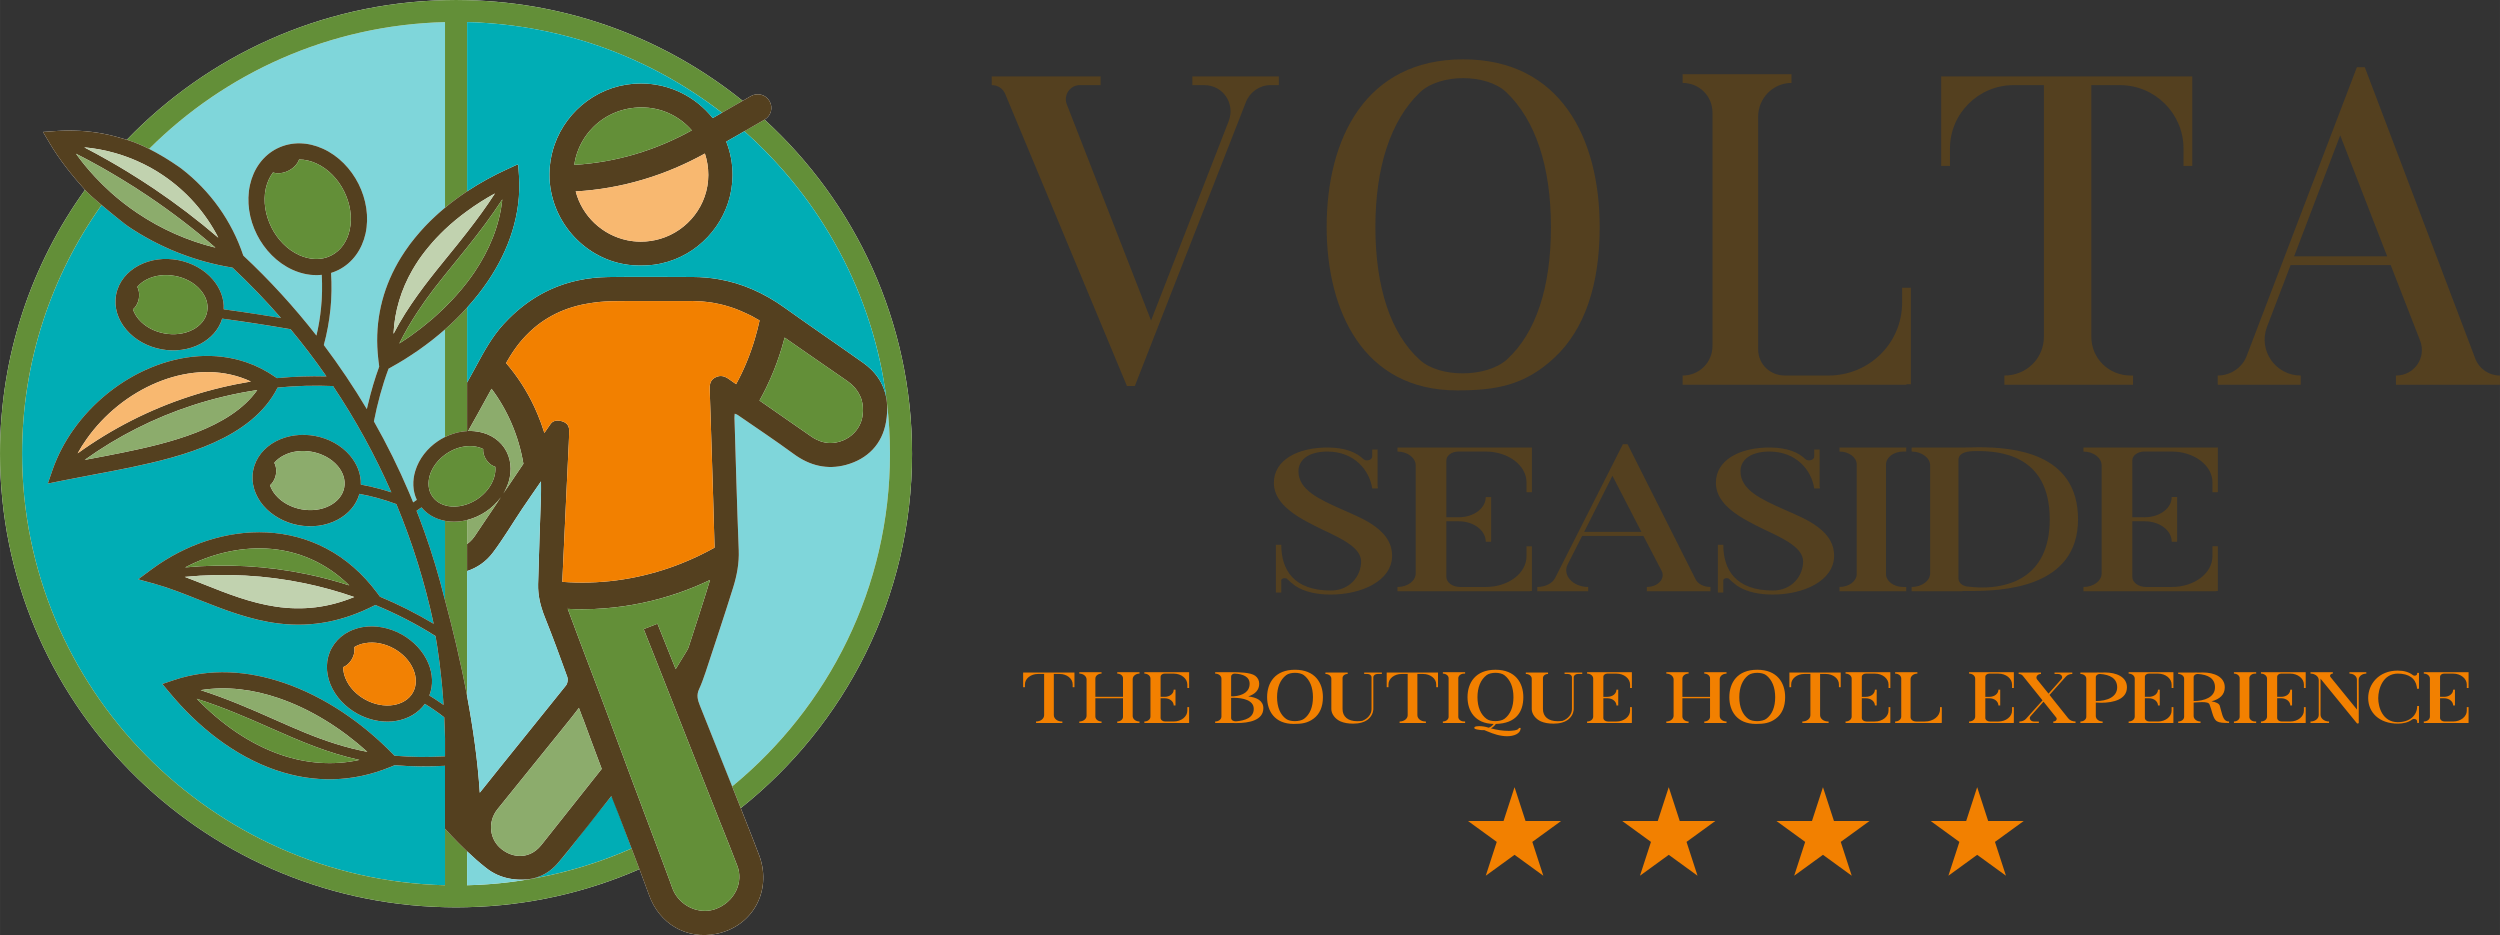 <?xml version="1.0" encoding="UTF-8"?> <svg xmlns="http://www.w3.org/2000/svg" xmlns:xlink="http://www.w3.org/1999/xlink" xmlns:xodm="http://www.corel.com/coreldraw/odm/2003" xml:space="preserve" width="115.9mm" height="43.35mm" version="1.1" style="shape-rendering:geometricPrecision; text-rendering:geometricPrecision; image-rendering:optimizeQuality; fill-rule:evenodd; clip-rule:evenodd" viewBox="0 0 11575.72 4329.72"><rect x="0" y="0" width="11575.72" height="4329.72" fill="#333333" stroke="none"/> <defs> <style type="text/css"> .fil0 {fill:#FEFEFE;fill-rule:nonzero} .fil6 {fill:#F8B870;fill-rule:nonzero} .fil9 {fill:#F28103;fill-rule:nonzero} .fil5 {fill:#F28000;fill-rule:nonzero} .fil4 {fill:#54401F;fill-rule:nonzero} .fil8 {fill:#C1D2AF;fill-rule:nonzero} .fil7 {fill:#8CAC6C;fill-rule:nonzero} .fil3 {fill:#638F38;fill-rule:nonzero} .fil1 {fill:#7FD6DA;fill-rule:nonzero} .fil2 {fill:#00ADB5;fill-rule:nonzero} </style> </defs> <g id="Layer_x0020_1">  <g id="_1861646942096"> <g> <path class="fil0" d="M4223.08 2100.69c0,-612.04 -263.2,-1163.02 -683.11,-1546.81 30.31,-17.47 40.71,-55.48 23.17,-85.61 -17.19,-30.35 -55.98,-40.72 -86.46,-23.25l-38 21.88c-350.24,-282 -792.91,-454.79 -1275.9,-466.14 -16.99,-0.57 -33.96,-0.77 -51.14,-0.77 -17.18,0 -34.16,0.2 -51.15,0.77 -578.89,13.65 -1099.91,258.99 -1473.29,646.42 -36.85,-11.14 -73.72,-21.5 -111.55,-28.61 -70.81,-13.05 -143.56,-17.28 -216.3,-11.91l-60.22 4.22 30.69 52.04c46.11,77.93 103.24,148.79 163.63,216.36 -247.76,344.22 -393.46,765.83 -393.46,1221.4 0,1143.07 917.76,2073.04 2060.49,2099.93 16.99,0.57 33.97,0.76 51.15,0.76 17.18,0 34.15,-0.19 51.14,-0.76 283.46,-6.72 552.84,-68.94 798.11,-176.26 20.44,54.34 37.24,99.27 44.39,119.8 46.5,131.52 171.75,207.93 312.03,179.7 166.15,-33.6 256.46,-195.63 200.29,-357.08 -7.52,-21.7 -43.62,-113.47 -87.8,-225 483.58,-384.94 793.29,-977.02 793.29,-1641.09z"></path> <path class="fil1" d="M4120.8 2100.73c0,-80.88 -4.95,-160.62 -14.4,-239 3.14,29.44 1.81,60.29 -3.74,92.16 -17.84,102.62 -84.91,171.62 -185.53,198.84 -86.57,23.42 -167.87,3.84 -241.71,-50.38 -84.95,-62.36 -172.83,-120.76 -259.51,-180.74 -3.38,-2.35 -7.7,-3.37 -13.7,-5.88 -0.56,8.41 -1.45,14.42 -1.27,20.39 6.29,203.84 11.65,407.74 19.7,611.51 2.36,60.12 -8.55,117.46 -26.02,173.47 -40.85,130.94 -84.43,261.03 -127.42,391.3 -9.02,27.37 -19.1,54.53 -30.98,80.77 -11.48,25.36 -5.83,47.84 3.77,71.93 50.05,125.56 99.63,251.28 149.31,376.97 446.44,-366.95 731.52,-921.64 731.52,-1541.33z"></path> <path class="fil2" d="M2924.61 3928.59c-1.86,-4.95 -3.78,-9.89 -5.62,-14.86 -26.23,-70.08 -52.2,-140.29 -78.47,-210.35 -1.79,-4.78 -5.18,-8.95 -9.99,-17.03 -34.97,43.43 -68.26,84.26 -100.99,125.49 -49.83,62.77 -96.67,128.09 -149.6,188.14 -33.98,38.54 -75.15,60.63 -120.66,69.22l0 0.49c162.61,-28.37 318.58,-76.22 465.33,-141.1z"></path> <path class="fil1" d="M1126.57 1183.54c122.32,114.31 235.46,238.19 338.54,370.17 9.93,-42.06 16.91,-84.72 21.28,-127.65 5.1,-50.76 6.12,-102.1 3.21,-153.32 -46.35,4.93 -92.72,-4.2 -134.84,-23.34 -72.47,-32.79 -130.06,-93.14 -165.49,-163.49l0 -0.14c-35.29,-70.06 -49.15,-152.32 -31.93,-229.62 16.03,-72.24 58.61,-135.04 125.82,-168.69l0.29 -0.16c67.51,-33.52 143.75,-29.44 211.42,1.15 72.45,32.95 130.05,93.15 165.34,163.5 35.42,70.34 49.27,152.45 32.21,229.76 -16.18,72.38 -58.76,135.34 -126.25,168.84 -10.66,5.22 -21.88,9.72 -33.25,13.34 3.65,55.55 2.64,111.26 -2.76,166.67 -5.7,56.42 -16.05,112.57 -30.92,167.24 71.59,95.17 138.22,194.24 199.17,296.64 15.01,-66.88 33.67,-132.74 57.28,-196.99l-3.06 -23.49c-23.92,-184.09 18.95,-356.99 122.47,-510.59 50.99,-75.51 114.33,-142.74 185.39,-201.6l0 -859.42c-534.51,13.43 -1017.71,235.57 -1370.45,587.23 83.08,41.73 149.62,91.12 149.62,91.12 133.99,103.01 233.55,242.83 286.92,402.83z"></path> <path class="fil1" d="M1798.86 1707.19c-29.45,79.21 -51.18,161.02 -67.81,243.7 60.67,106.61 115.04,216.7 162.86,329.26 6.53,15.3 12.86,30.69 19.18,46.12 5.61,-3.9 11.12,-7.9 16.82,-11.69 -19.95,-42.35 -20.75,-89.97 -7.1,-134.42 17.18,-56.4 56.14,-104.87 104.94,-137.66 10.41,-7.04 21.42,-13.24 32.75,-18.87l0 -498.31c-77.8,68.39 -163.74,127.93 -252.45,176.79l-9.19 5.06z"></path> <path class="fil2" d="M1951.65 2349.31c-7.74,5.16 -15.32,10.62 -22.92,16.03 4.05,10.29 8.19,20.53 12.13,30.86l24.79 67.75c0,0 0.17,0.46 0.38,1.11 35.31,99 65.46,199.73 90.88,301.63 1.17,4.34 2.4,9.01 3.59,13.41l0 -368.37c-42.49,-8.04 -81.3,-28.59 -108.84,-62.42z"></path> <path class="fil2" d="M2060.49 3632.12l0 -86.19c-77.49,4.34 -155.28,4.06 -232.33,-2.76l-21.86 8.98c-172.92,70.64 -351.67,74.27 -527.66,14.36 -193.76,-65.85 -363.03,-202.06 -492.2,-357.57l-34.86 -41.77 51.78 -17.41c168.09,-56.86 344.22,-44.67 510.72,12.06 189.68,64.4 366.24,186.81 504.89,329.84l7.15 7.41c77.93,7.24 156.31,7.53 234.38,3.19l0 -86.96c-0.69,-32.32 -1.77,-63.69 -3.25,-93.73 -13.2,-10.25 -26.59,-20.3 -40.14,-29.79 -16.32,-11.31 -32.94,-22.32 -49.85,-32.63 -30.61,42.95 -78.45,69.49 -130.21,78.63 -6.99,1.31 -13.99,2.17 -20.84,2.74 -55.69,4.93 -112.57,-8.69 -161.25,-35.53 -54.97,-30.17 -101.18,-77.74 -124.97,-136.06 -22.43,-55.26 -23.03,-116.2 6.28,-169 29.6,-52.94 81.64,-85.14 140.71,-95.73 62.1,-10.88 127.13,2.77 181.94,32.92 55.11,30.33 101.34,77.9 125.11,136.08 19.26,47.44 22.74,99.5 3.94,147.37 18.37,11.31 36.6,23.05 54.24,35.54 3.98,2.67 7.85,5.51 11.75,8.29 -9.9,-149.56 -27.43,-263.01 -37.37,-319.02 -88.58,-55.88 -181.98,-104.16 -278.8,-144.03l-3.08 1.62c-141.42,72.23 -285.75,103.27 -443.94,84.12 -131.07,-15.8 -251.66,-62.95 -373.25,-111.4 -66.91,-26.55 -134.42,-53.66 -203.82,-72.81l-74.08 -20.45 67.96 -50.34 0.13 0c150.9,-109.95 339.87,-176.1 527.95,-166.65 95.5,4.77 187.93,28.85 272.77,73.1 93.9,48.89 172.19,119.53 235.61,203.8l0.44 0.73 0 0.14 14.88 19.89c85.86,35.69 168.98,77.74 248.59,125.47 -40.4,-189.45 -98.27,-375.26 -172.64,-554.27 -28.57,-10.73 -57.74,-20.01 -87.18,-28.28 -27.71,-7.54 -55.84,-13.93 -83.99,-19.16 -14.72,52.52 -52.35,93.71 -100.46,119.38 -55.55,29.75 -121.74,36.98 -183.25,25.39 -61.53,-11.75 -120.28,-42.79 -161.12,-90.51 -38.77,-45.7 -58.47,-103.58 -47.08,-163.05 11.37,-58.89 51.18,-105.88 103.81,-133.89 55.84,-29.74 121.88,-36.99 183.39,-25.38 61.68,11.6 120.28,42.65 161.11,90.51 32.23,37.72 51.63,84.72 50.17,134.46 30.03,5.51 59.77,12.19 89.08,20.3 17.49,4.94 34.98,10.01 52.34,15.82 -75.23,-171.61 -165.79,-336.53 -270.02,-492.31 -85.72,-3.64 -171.61,-1.31 -256.89,7.1 -119.11,237.45 -440.75,319.42 -680.15,369.59 -60.8,12.76 -121.88,24.09 -182.98,35.54 -45.47,8.56 -90.97,17.12 -136.31,26.26l-64.44 13.05 21.42 -61.92c23.04,-66.73 56.13,-129.69 96.81,-187.28 89.24,-126.19 217.1,-229.34 360.43,-288.36 139.82,-57.58 295.97,-73.55 440.61,-23.93 47.52,16.1 92.28,39.16 133.54,67.88l7.88 5.52c76.4,-7.25 152.93,-10.02 229.62,-7.98 -52.2,-75.14 -107.73,-148.1 -166.2,-218.61 -51.34,-8.85 -102.8,-17.41 -154.26,-25.38 -54.09,-8.41 -108.19,-16.26 -162.42,-23.65 -15.3,51.21 -52.48,91.11 -99.59,116.34 -55.68,29.75 -121.74,37.14 -183.4,25.4 -61.53,-11.76 -120.14,-42.66 -160.97,-90.53 -38.78,-45.53 -58.46,-103.41 -47.09,-162.9 11.39,-59.03 51.18,-105.89 103.81,-134.03 55.69,-29.72 121.59,-36.98 183.26,-25.38 61.67,11.76 120.44,42.65 161.11,90.52 32.97,38.73 52.49,86.74 50.01,137.52 54.09,7.25 108.19,15.22 161.98,23.63 34.57,5.37 68.97,10.88 103.23,16.7 -70.85,-81.53 -145.8,-159.42 -224.67,-233.4 -172.92,-28 -337.83,-93.13 -483.03,-190.89 -10.97,-7.4 -70.62,-54.62 -123.22,-99.15 -231.62,325.77 -367.92,723.1 -367.92,1151.51 0,1085.09 873.74,1971.11 1958.23,1998.36l0 -261.79c-0.04,-0.02 -0.12,-0.02 -0.12,-0.02 0,0 0.06,-92.28 0.12,-205.15z"></path> <path class="fil3" d="M2060.69 3419.43c0,-2.88 -0.19,-5.75 -0.19,-8.44l0 91.2 0.19 0 0 -82.76z"></path> <path class="fil3" d="M2162.78 2407.88c-26.05,6.71 -53.06,9.21 -79.9,6.91 -7.52,-0.58 -15.04,-1.54 -22.38,-3.08l0 367.64c33.97,125.94 71.61,280.12 102.28,444.26l0 -815.74z"></path> <path class="fil3" d="M2162.78 4099.05l0 -157.04c-56.73,-53.94 -102.28,-104.83 -102.28,-104.83l0 261.87c-1084.47,-27.26 -1958.22,-913.27 -1958.22,-1998.36 0,-428.51 136.23,-825.9 367.99,-1151.51 -33,-27.86 -63.09,-54.53 -76.81,-69.89 -247.76,344.23 -393.46,765.83 -393.46,1221.41 0,1143.07 917.76,2073.04 2060.49,2099.93 16.99,0.57 33.97,0.76 51.15,0.76 17.18,0 34.15,-0.19 51.14,-0.76 283.46,-6.72 552.84,-68.95 798.11,-176.26 -11.39,-29.94 -23.75,-62.58 -36.47,-95.6 -234.08,103.3 -491.31,163.57 -761.64,170.29z"></path> <path class="fil3" d="M4223.08 2100.69c0,-612.04 -263.2,-1163.02 -683.11,-1546.81 0,0.19 -0.19,0.19 -0.19,0.19l-93.4 53.55 0.2 0.19c33.38,29.58 65.61,60.11 96.86,91.78 16.99,17.09 33.57,34.56 49.79,52.41 36.29,39.37 71.01,80.06 103.62,122.11 16.39,20.53 32.23,41.66 47.47,62.98 8.87,12.09 17.37,24.18 25.67,36.48 16.58,23.8 32.42,47.79 47.66,72.36 1.54,2.12 2.71,4.22 3.87,6.34 15.04,23.8 29.32,48.2 43.03,72.76 29.53,51.84 56.53,105.2 81.05,159.73 7.14,15.36 13.69,30.72 20.26,46.26 5.19,12.1 10.04,24.38 14.85,36.66 5.8,14.01 11.01,28.03 16.23,42.26 36.26,97.12 65.01,198.12 85.66,301.79 2.9,14.79 5.59,29.75 8.1,44.55 2.52,13.81 4.81,27.45 6.76,41.27 0.38,1.73 0.57,3.46 0.96,5.18 2.13,14.77 4.24,29.36 5.99,44.15 0.19,0.19 0.19,0.58 0.19,0.77 0,0.19 0,0.58 0.19,0.77 0.19,1.73 0.57,3.46 0.77,5.37l0 0.19c0,0.58 0.19,1.35 0.19,2.12 0.38,1.73 0.57,3.65 0.77,5.56 0.19,0.98 0.19,2.13 0.19,3.08 9.27,77.37 14.09,156.1 14.09,235.95 0,619.34 -284.62,1173.99 -730.75,1540.67 13.68,34.36 27,68.15 39.73,100.42 483.58,-384.94 793.29,-977.02 793.29,-1641.09z"></path> <path class="fil3" d="M2060.69 1524.94l0 0.19 -0.19 0.19 0 498.2c31.65,-15.74 66.76,-25.34 102.27,-27.26l0 -572.13c-31.85,35.34 -66,69.12 -102.08,100.81z"></path> <path class="fil3" d="M2060.5 102.33l0 859.52c0,-0.19 0.19,-0.19 0.19,-0.19 32.62,-27.09 66.77,-52.24 102.08,-75.65l0 -783.69c291.18,7.3 567.32,76.62 815.28,195.05 23.55,11.14 46.89,22.85 69.84,34.95 0.2,0 0.2,0.19 0.2,0.19 34.56,18.26 68.71,37.25 101.89,57.42l0.19 0.19c22.38,13.43 44.19,27.26 65.81,41.46 0.19,0 0.19,0 0.19,0.19 43.42,28.42 85.66,58.55 126.59,90.24l95.9 -55.11c-350.25,-282 -792.91,-454.81 -1275.9,-466.14 -16.99,-0.57 -33.96,-0.76 -51.14,-0.76 -17.18,0 -34.15,0.19 -51.14,0.76 -578.9,13.63 -1099.92,259 -1473.3,646.43 34.92,10.55 70.24,25.72 103.04,42.23 352.54,-351.71 835.93,-573.65 1370.25,-587.1z"></path> <path class="fil4" d="M4104.79 1848.43c0.2,1.73 0.39,3.65 0.78,5.56l0 -0.19c-0.2,-1.92 -0.58,-3.65 -0.78,-5.37z"></path> <path class="fil4" d="M4105.75 1856.11c0.38,2.88 0.77,5.75 0.96,8.63 0,-0.96 0,-2.11 -0.19,-3.07 -0.19,-1.92 -0.39,-3.85 -0.77,-5.56z"></path> <path class="fil4" d="M3995.57 1906.79c-0.38,6.14 -0.96,12.66 -1.92,19.01 -0.21,1.15 -0.21,2.3 -0.4,3.46 -3.08,19 -10.22,36.28 -20.07,52.02 -10.61,16.73 -24.51,31.31 -41.48,42.83 -16.8,11.52 -36.66,19.97 -58.48,24.38 -9.27,1.92 -18.71,2.88 -27.99,2.88 -7.33,0 -14.47,-0.57 -21.8,-1.92 -0.38,0 -0.77,-0.19 -1.15,-0.19l-0.2 0c-0.77,-0.2 -1.36,-0.2 -2.13,-0.39 -6.16,-1.15 -12.15,-2.69 -18.33,-4.79 -1.16,-0.38 -2.31,-0.77 -3.48,-1.15 -5.97,-2.11 -11.97,-4.8 -17.95,-7.68 -0.97,-0.58 -1.92,-0.96 -3.08,-1.54 -3.28,-1.73 -6.76,-3.65 -10.23,-5.56 -3.29,-2.12 -6.57,-4.22 -10.04,-6.53 0,-0.19 -0.19,-0.19 -0.19,-0.19 -40.14,-27.65 -80.09,-55.49 -120.04,-83.33 -40.12,-27.84 -80.06,-55.67 -120.01,-83.5 10.43,-18.63 21.23,-38.99 30.67,-58.38 7.14,-14.78 14.29,-29.95 20.85,-45.11 20.25,-45.87 37.62,-93.69 52.48,-143.22 4.43,-14.78 8.68,-29.75 12.54,-44.72 16.03,11.33 32.42,22.65 48.64,33.98 10.02,6.91 20.06,14.01 30.09,20.92 28.56,19.97 56.92,39.54 85.29,59.13 7.52,5.19 14.85,10.38 22.38,15.56 12.54,8.64 25.09,17.28 37.42,25.73 22.19,15.35 44.39,30.71 66.58,46.07 4.26,2.88 8.12,6.14 11.98,9.4 2.31,1.92 4.81,3.66 7.14,5.56 4.06,3.66 7.72,7.69 11.58,11.72 1.34,1.54 2.9,2.88 4.24,4.41l0.19 0.19c1.73,2.12 3.09,4.04 4.62,6.14 2.9,3.65 5.61,7.29 8.1,11.14 1.37,2.11 2.71,4.22 3.89,6.33 2.5,4.22 4.81,8.66 6.73,13.07 0.79,1.71 1.75,3.46 2.52,5.18 2.52,6.33 4.81,12.86 6.56,19.58 0,0.58 0.19,1.16 0.19,1.54 1.54,6.33 2.72,12.48 3.29,19.01 0.39,2.11 0.39,4.22 0.58,6.14 0.38,5.18 0.57,10.56 0.57,15.93 0,2.31 0,4.61 -0.19,6.91zm-587.21 -128.06l-33.38 -23.41c-1.73,-1.15 -3.48,-2.31 -5.2,-3.46 -1.75,-0.96 -3.28,-1.92 -4.81,-2.89l-0.2 0c-1.55,-0.95 -3.09,-1.72 -4.63,-2.3l-0.2 -0.19c-0.96,-0.39 -1.92,-0.77 -2.71,-1.16 -2.3,-0.95 -4.43,-1.73 -6.73,-2.3 -4.65,-1.35 -9.09,-1.92 -13.52,-1.92 -5.41,0 -11.19,0.96 -16.98,3.07 -1.93,0.77 -3.87,1.54 -5.78,2.5 -5.41,2.5 -10.42,5.56 -14.47,9.6 -1.35,1.35 -2.71,2.69 -3.86,4.22 -6.76,8.63 -10.43,20.92 -9.85,40.89l4.81 148.02 0 0.19c1.94,60.11 4.07,120.57 5.79,181.62 1.95,59.91 3.87,120.18 5.61,180.29 0.38,13.62 0.77,27.26 1.15,40.88 1.92,61.24 3.67,122.5 5.2,183.34 -49.58,27.65 -100.92,52.03 -153.99,73.16 -17.74,7.1 -35.5,13.62 -53.63,19.96 -162.47,56.25 -330.94,77.94 -497.47,65.27 3.27,-73.71 6.54,-147.25 10.22,-220.96l9.66 -208.51 9.27 -194.86c0.38,-6.13 0.57,-12.47 0.96,-18.43l0 -1.34c0.39,-6.72 0.58,-13.05 0.77,-19.58 0.19,-6.34 0.38,-12.67 0.58,-19.01 0.19,-4.8 0.19,-9.41 0.19,-14.21l0 -4.98c0,-13.07 -4.06,-23.25 -12.34,-30.74 -4.82,-4.4 -11.39,-7.86 -19.1,-10.36 -2.33,-0.77 -4.65,-1.35 -6.95,-1.92 -2.33,-0.39 -4.63,-0.77 -6.95,-1.16 -2.52,-0.38 -5.22,-0.76 -7.72,-0.76 -4.05,0 -7.71,0.38 -11.19,1.34 -6.95,1.54 -12.74,4.8 -17.76,9.79 -1.54,1.73 -3.09,3.46 -4.43,5.57 -2.9,4.03 -5.6,8.06 -8.5,12.09 -2.69,4.04 -5.59,8.07 -8.3,12.12 -3.86,5.56 -7.52,10.94 -11.38,16.51 -9.45,-30.54 -20.26,-60.49 -32.62,-89.47 -4.43,-10.75 -9.25,-21.5 -14.28,-32.25 -34.53,-73.93 -79.1,-142.45 -130.44,-201.96 2.91,-5.01 5.78,-10 8.87,-14.99 2.91,-4.99 5.8,-9.99 8.89,-14.97l0 -0.19c3.67,-5.95 7.34,-11.53 11.01,-17.09l0 -0.19c3.86,-5.57 7.52,-11.14 11.38,-16.51 15.82,-22.65 33,-43.58 51.53,-62.77 5.96,-6.33 12.34,-12.66 18.72,-18.62 6.37,-6.14 12.91,-12.12 19.68,-17.68 19.89,-16.9 41.1,-32.06 63.5,-45.5 47.25,-28.41 99.57,-48.95 157.06,-61.61 5.6,-1.16 11.39,-2.11 16.99,-3.27 29.9,-5.75 60.4,-9.6 90.68,-11.52 10.24,-0.77 20.28,-1.15 30.5,-1.34 21.81,-0.39 43.62,-0.39 65.41,-0.58 21.8,-0.19 43.81,-0.19 65.8,-0.19l67.75 0c35.9,0.19 74.48,0.19 88.76,0.19l0.19 0c11.77,0 23.54,0 35.33,-0.19l46.1 0 4.82 -0.2c3.86,0 7.73,0.58 11.4,0.58 10.79,0.19 21.4,0.58 32.02,1.35 6.18,0.38 12.36,1.15 18.53,1.92 8.5,0.96 16.99,1.92 25.28,3.07 6.56,1.16 12.93,2.31 19.3,3.46 8.12,1.54 16.41,3.27 24.51,5.18 6.37,1.54 12.74,3.08 18.91,4.8 8.29,2.3 16.41,4.79 24.71,7.48 6.18,1.92 12.15,3.85 18.33,5.95 8.68,3.08 17.37,6.72 25.86,10.18 11.39,4.6 22.77,9.79 33.96,15.16 6.94,3.27 14.09,6.52 21.03,10.18 9.26,4.79 18.53,10.17 27.59,15.54 1.56,0.77 3.1,1.74 4.64,2.51 1.73,0.76 3.29,1.72 4.82,2.69 0.76,0.38 1.34,0.96 2.13,1.53 -0.79,-0.57 -1.56,-0.96 -2.13,-1.34 -6.37,29.17 -13.9,57.99 -22.38,86.59 -22,74.09 -50.95,143.6 -86.27,208.09zm-131.01 939.95c-1.56,5.57 -3.29,11.14 -5.02,16.51 -5.2,16.71 -10.41,33.23 -15.63,49.74 -1.16,3.84 -2.31,7.68 -3.67,11.33 -6.37,20.35 -12.92,40.7 -19.49,61.04 -6.56,20.16 -12.93,40.12 -19.49,60.11l0 0.19 -13.12 40.5 -12.92 39.54c-0.79,2.5 -1.75,4.22 -2.71,6.34 -1.55,3.46 -3.29,6.71 -5.02,9.41 -0.77,0.95 -1.35,2.11 -1.93,3.07 -0.19,0.38 -0.57,0.96 -0.77,1.15 -0.98,1.74 -2.13,3.46 -3.47,5.76l-45.55 74.69 -42.83 -106.75 -41.5 -103.29 -63.87 24.96 7.72 19.41c3.86,9.6 7.52,19 11.2,28.59 3.86,9.41 7.71,18.82 11.38,28.42 14.48,36.48 28.94,72.95 43.23,109.06l141.06 357.08c16.8,42.62 73.33,185.26 102.27,258.03 10.62,26.49 17.38,43.77 17.38,43.77l21.61 54.71 3.86 9.41 2.11 4.98c23.94,59.92 48.65,121.73 71.99,183.17 13.9,36.66 12.16,76.78 -5.01,113.25 -18.72,40.14 -54.61,71.81 -98.23,86.97 -14.85,5.19 -30.67,7.88 -47.08,7.88 -66.77,0 -129.09,-43.97 -151.28,-106.95 -2.33,-6.33 -5.6,-15.73 -10.04,-27.84 -9.64,-25.72 -23.54,-63.34 -39.54,-106.36 -0.41,-1.15 -0.98,-2.31 -1.37,-3.46 -11,-29.37 -22.77,-61.23 -34.92,-93.3 -16.22,-43.21 -32.61,-86.78 -47.28,-125.76 -4.23,-11.32 -8.29,-22.26 -12.16,-32.63 -3.09,-7.87 -5.79,-15.35 -8.5,-22.65 -2.71,-7.29 -5.39,-14.03 -7.72,-20.55 -3.09,-8.07 -5.77,-15.55 -8.48,-22.46 -2.71,-6.91 -5.02,-13.24 -7.14,-18.82 -2.13,-5.56 -3.86,-10.36 -5.41,-14.39 -0.77,-1.92 -1.34,-3.84 -1.92,-5.37 -0.58,-1.73 -1.16,-3.08 -1.56,-4.22l-27.78 -74.29 -21.03 -56.84 -0.2 -0.19c-25.66,-69.29 -51.52,-138.81 -77.56,-208.1 -7.14,-18.82 -14.09,-37.62 -21.23,-56.46 -7.14,-18.81 -14.28,-37.61 -21.42,-56.43 -5.39,-14.2 -10.79,-28.6 -16.2,-42.81 -8.68,-22.65 -17.18,-45.32 -25.86,-67.98 -6.76,-18.24 -13.7,-36.28 -20.46,-54.32l-8.29 -21.5c-4.62,-12.47 -9.25,-25.14 -14.09,-37.61 -5.96,-16.13 -12.15,-32.28 -18.14,-48.79 -3.07,-7.86 -5.97,-15.93 -9.06,-23.99 -5.41,-14.78 -11,-29.56 -16.41,-44.34 -1.54,-4.04 -2.89,-7.88 -4.24,-11.91 1.55,4.03 3.09,7.87 4.45,11.91 22.19,1.15 44.19,1.72 66.57,1.72 18.72,0 37.43,-0.38 56.15,-1.15 16.39,-0.77 32.81,-1.73 49.2,-3.07 114.81,-9.03 229.07,-32.83 340.97,-71.43 50,-17.28 98.62,-37.24 145.7,-59.9l0.2 0c-3.48,11.15 -6.95,22.27 -10.43,33.21zm-770.34 1193.38c-33.57,42.43 -72.53,51.26 -99.18,51.26 -28.93,0 -57.88,-10.37 -83.55,-29.95 -27.99,-21.3 -45.54,-52.02 -49.79,-86.56 -4.43,-35.93 6.18,-71.62 29.52,-100.61 101.32,-125.38 202.61,-250.93 303.93,-376.31l38.39 -47.79c3.1,-3.66 5.79,-7.3 9.47,-12.1l24.7 -32.06 17.93 48.18 0.41 -0.38c11.96,32.82 23.53,63.94 34.73,94.07l52.48 140.35c-92.62,117.48 -185.62,234.78 -279.04,351.9zm-285.38 -241.71c0,0.19 -0.19,0.19 -0.19,0.38 -9.47,-148.79 -31.47,-301.8 -58.67,-447.11 -30.67,-164.17 -68.32,-318.33 -102.27,-444.25 -1.16,-4.22 -2.33,-8.45 -3.48,-12.67 -25.47,-101.94 -55.57,-202.74 -90.9,-301.61 -0.19,-0.76 -0.38,-1.15 -0.38,-1.15l-24.88 -67.78c-3.88,-10.37 -8.12,-20.54 -12.17,-30.91 7.71,-5.37 15.24,-10.75 22.95,-15.93 27.61,33.98 66.4,54.52 108.85,62.38 7.33,1.54 14.85,2.5 22.38,3.08 26.82,2.31 53.84,-0.19 79.89,-6.91 31.25,-7.67 60.96,-21.3 87.61,-39.16 26.62,-17.85 50.16,-40.69 68.88,-66.61l-18.53 27.65 0 0.19c-5.77,8.64 -11.58,17.47 -17.55,26.11 -11.19,16.89 -22.59,33.59 -33.98,50.29 -8.48,12.67 -16.96,25.53 -25.66,38.2 -8.49,12.88 -16.97,25.55 -25.67,38.41 -3.28,4.79 -6.73,9.21 -10.62,13.63 -0.38,0.38 -0.76,0.77 -1.15,1.34 -3.29,3.65 -6.75,7.1 -10.23,10.37 -0.96,0.96 -2.12,1.73 -3.08,2.69 -3.09,2.69 -6.18,5.18 -9.47,7.68 -0.19,0 -0.38,0.19 -0.57,0.38l0 125.18c45.53,-14.78 87.61,-43.02 119.82,-85.82 48.45,-64.69 89.93,-134.58 134.89,-201.96 27.41,-40.7 55.37,-80.64 87.6,-127.48 0,25.73 0.39,43.39 -0.19,61.05 -4.43,138.61 -9.65,277.03 -13.32,415.65 -1.15,52.02 11,101.56 30.51,150.32 37.04,91.96 71,185.25 104.57,278.57 4.06,11.14 1.54,29.75 -5.6,38.77 -132.57,166.07 -267.06,330.59 -399.43,497.05zm-231.38 -1470.01c11.77,-38.39 38.01,-71.24 70.24,-94.85 2.32,-1.72 4.62,-3.46 6.95,-4.98 28.18,-19.01 61.36,-31.87 95.32,-34.37 8.87,-0.77 17.76,-0.77 26.43,0 16.61,1.35 33.2,5.57 48.05,13.05 -0.19,3.08 -0.19,6.14 0,9.02 0.77,14.59 6.57,29.37 14.67,41.28 8.09,12.09 19.68,22.67 33,28.81 2.7,1.15 5.6,2.3 8.48,3.26 1.56,16.51 -0.77,33.21 -5.58,49.15 -12.56,41.07 -41.89,76.21 -77.19,100.03 -14.85,9.99 -30.88,18.04 -47.85,23.99 -23.74,8.45 -48.82,12.48 -73.9,10.37 -9.66,-0.76 -19.3,-2.5 -28.38,-5.37 -23.53,-6.91 -44.76,-20.54 -58.86,-41.46 -19.87,-29 -21.42,-64.9 -11.39,-97.92zm199.91 -245.18l19.31 -34.36c15.82,-28.42 31.44,-57.01 47.07,-85.44 6.37,-11.52 12.93,-23.42 19.31,-35.13 73.12,97.16 125.43,216.18 147.62,347.1l0 0.22c-2.9,4.03 -5.6,8.05 -8.5,12.27l0 0.2c-2.69,4.03 -5.39,8.06 -8.29,12.27l-20.45 30.14c-2.13,3.07 -4.25,6.14 -6.17,9.22 -6.76,9.79 -13.32,19.58 -19.88,29.55 -1.94,2.89 -3.88,5.57 -5.79,8.45 -7.71,11.71 -15.63,23.42 -23.55,35.13 10.04,-16.89 18.54,-34.74 24.32,-53.55 16.41,-53.74 11.58,-110.97 -20.26,-158.01 -32.04,-46.45 -83.75,-72.17 -139.71,-76.79 -9.27,-0.76 -18.52,-0.96 -27.8,-0.57l22.77 -40.72zm-777.26 1437.59c-48.25,-19.6 -95.72,-40.9 -143.18,-61.83 -112.68,-50.29 -223.28,-97.7 -340.58,-135.34 121.16,-19.39 244.29,-2.69 360.47,37.06 151.28,51.45 292.72,141.67 411.19,248.6 -99.96,-19 -193.53,-49.91 -287.9,-88.49zm-109.8 102.89c-149.54,-50.68 -282.89,-147.25 -392.1,-260.13 117.52,37.63 228.08,84.85 340.76,135.14 137,60.68 265.52,116.35 412.18,148.03 -121.18,26.5 -242.75,17.08 -360.85,-23.04zm608.82 -289.13c-18.33,32.66 -51.72,51.09 -88,57.61 -45.35,7.87 -92.81,-2.88 -132.57,-24.76l-0.19 0c-39.75,-21.9 -74.31,-56.26 -91.47,-98.5 -6.75,-16.32 -10.62,-34.17 -10.81,-51.83 3.09,-1.15 5.97,-2.5 8.87,-4.22 13.32,-7.67 24.51,-20.36 32.23,-33.81 7.33,-13.62 11.96,-29.55 11.39,-45.1 0,-3.07 -0.39,-6.33 -0.96,-9.6 15.24,-9.22 32.42,-15.36 49.77,-18.24 45.36,-8.06 92.84,2.69 132.57,24.57l0.19 0c39.76,21.88 74.31,56.25 91.48,98.5 13.89,34.17 15.64,72.17 -2.5,105.38zm-636.6 -397.97c-115.22,-17.28 -222.7,-59.53 -329.98,-102.33 -29.9,-11.9 -59.63,-23.8 -89.72,-34.94 186.2,-18.24 374.15,-8.06 557.28,30.13 76.99,16.13 152.83,37.24 227.12,62.99 -118.47,48.56 -237.17,63.53 -364.7,44.15zm-43.43 -268.59c148,7.49 281.14,67.79 385.37,170.67 -64.08,-20.72 -129.31,-38.19 -195.3,-51.83 -185.63,-38.77 -376.1,-49.35 -564.8,-31.48 114.62,-59.92 244.88,-93.69 374.74,-87.36zm361.81 -282.03c-6.95,36.48 -32.81,65.1 -65.43,82.38 -40.33,21.68 -88.95,26.11 -133.72,17.66 -44.58,-8.45 -88.18,-30.33 -117.9,-65.28 -11.58,-13.44 -20.84,-28.99 -26.43,-45.69 2.3,-2.31 4.62,-4.41 6.94,-6.91 10.22,-11.52 17.17,-26.68 20.07,-41.85 2.9,-15.35 2.13,-32.06 -3.29,-46.64 -0.96,-2.88 -2.5,-5.95 -3.86,-8.66 11.38,-13.62 25.86,-24.76 41.48,-33.01 40.55,-21.7 88.98,-26.11 133.56,-17.67 44.75,8.45 88.37,30.33 118.09,65.1 23.91,28.02 37.61,63.92 30.48,100.58zm-1019.44 -163.76c-55.19,11.52 -110.57,21.69 -165.96,32.25l-16.01 3.08c152.63,-109.23 321.48,-194.67 500.17,-252.83 97.44,-31.67 197.21,-55.31 298.51,-70.47 -125.43,178.54 -415.84,246.71 -616.72,287.98zm-172.91 -61.42c80.86,-114.62 197.03,-208.5 327.28,-262.06 122.72,-50.49 260.12,-65.85 387.28,-22.46 15.64,5.37 30.88,11.52 45.74,18.43 -95.9,15.54 -190.47,38.39 -282.7,68.55 -185.84,60.47 -361.23,149.73 -519.46,263.96 12.72,-23.03 26.62,-45.1 41.86,-66.42zm984.34 -851.45c-56.74,-25.73 -101.51,-73.72 -129.09,-128.64l0 -0.38c-27.42,-54.9 -39.37,-119.4 -25.88,-179.89 5.99,-26.49 16.8,-52.03 33.21,-73.71 5.78,1.92 11.77,2.88 17.74,3.46 18.34,1.34 37.64,-3.27 53.84,-11.53 16.2,-7.86 31.46,-20.34 41.29,-35.7 3.29,-5.18 5.99,-10.57 7.91,-16.34 27.41,0 54.42,6.72 79.32,18.07 56.72,25.72 101.51,73.71 128.9,128.8 27.58,54.92 39.36,119.42 26.05,179.91 -11.01,49.91 -39.57,95.01 -86.44,118.24 -46.89,23.42 -99.98,18.81 -146.85,-2.3zm-426.65 262.06c-6.94,36.85 -32.8,65.27 -65.22,82.56 -40.53,21.69 -89.15,26.11 -133.73,17.67 -44.78,-8.45 -88.38,-30.35 -118.09,-65.29 -11.4,-13.43 -20.65,-28.98 -26.45,-45.88 2.51,-2.11 4.83,-4.4 6.94,-6.71 10.43,-11.52 17.19,-26.88 20.09,-41.85 2.88,-15.18 2.31,-31.88 -3.1,-46.66 -1.15,-2.88 -2.51,-5.95 -3.86,-8.83 11.39,-13.63 25.67,-24.57 41.3,-33.02 40.52,-21.5 88.95,-25.92 133.72,-17.47 44.77,8.25 88.38,30.33 117.9,65.26 23.93,27.86 37.64,63.56 30.49,100.23zm-246.61 -570.01c-39.94,-26.88 -80.28,-52.6 -121.37,-77.73 -0.39,-0.39 -0.79,-0.58 -1.18,-0.77 -14.66,-9.03 -29.33,-17.86 -44.19,-26.5 -15.05,-8.83 -29.91,-17.47 -44.95,-25.93 -36.66,-20.92 -73.53,-40.89 -110.95,-60.28 47.85,4.4 94.93,13.05 140.86,26.11 17.95,4.98 35.71,10.56 53.07,17.08 17.16,5.95 33.96,12.86 50.55,20.18 0.4,0.19 0.78,0.36 1.17,0.56 41.49,18.25 81.24,39.95 119.05,65.67 108.65,73.33 196.84,172.59 256.26,288.74 -94.94,-81.41 -194.7,-157.24 -298.32,-227.13zm-76.81 112.89c-43.23,-28.98 -83.95,-60.85 -122.55,-95.22 -0.19,-0.39 -0.57,-0.58 -0.76,-0.77 -12.54,-11.33 -25.1,-23.04 -37.24,-35.13 -12.34,-12.11 -24.3,-24.39 -35.9,-36.86 -31.25,-33.59 -60.59,-69.1 -87.59,-106.55 40.71,20.72 81.04,42.24 120.78,64.7 14.85,8.64 29.71,17.28 44.6,25.92 15.04,8.45 29.71,17.47 44.19,26.3 0.38,0.2 0.96,0.58 1.34,0.77 42.64,25.73 84.34,52.6 125.44,80.26 107.86,72.75 211.48,152.05 309.51,237.09 -129.09,-31.86 -251.62,-86.19 -361.8,-160.5zm1274.34 263.22c8.68,-14.97 17.96,-29.94 27.81,-44.55 0.57,-0.96 1.54,-1.93 2.11,-3.08 9.28,-13.43 18.91,-26.49 28.94,-39.35 4.43,-5.76 9.27,-11.52 13.9,-17.09 6.56,-8.25 13.51,-16.31 20.44,-24.18 5.41,-5.95 10.81,-12.1 16.22,-17.86 6.75,-7.1 13.51,-14.01 20.25,-20.92 6.18,-6.14 12.36,-12.47 18.94,-18.62 0.57,-0.58 1.34,-1.15 1.92,-1.73 32.03,-30.34 66.38,-58.57 102.27,-84.48 41.29,-30.33 84.52,-57.59 128.9,-81.99 -40.33,62.59 -83.76,121.53 -128.9,179.52 -29.52,38 -59.63,75.44 -90.51,113.06 -3.86,4.8 -7.72,9.41 -11.58,14.2l-0.19 0.2c-4.82,5.95 -9.26,11.73 -14.09,17.68 -4.62,5.76 -9.44,11.52 -14.09,17.28 -4.05,4.98 -8.1,10.17 -12.15,15.16 -7.72,9.79 -15.44,19.59 -23.15,29.37 -2.71,3.26 -5.22,6.71 -7.91,10.17 -8.12,10.56 -16.22,21.11 -24.32,31.68l-8.1 10.94c-7.72,10.37 -15.24,20.53 -22.77,31.12 -3.28,4.6 -6.56,9.41 -9.84,14 -6.76,9.6 -13.52,19.01 -19.88,28.61 -4.45,6.33 -8.5,12.85 -12.74,19.39 -5.39,8.06 -10.81,16.31 -16.01,24.56 -5.6,8.84 -11,18.05 -16.41,27.27 -3.67,6.14 -7.33,12.1 -11.01,18.24 -8.87,15.74 -17.54,31.5 -26.05,47.81 5.03,-105.79 35.52,-205.24 87.99,-296.43zm286.76 10.95c-10.81,15.93 -22.19,31.67 -33.96,47.03 -31.08,40.31 -65.42,78.72 -102.27,114.81 -2.9,3.08 -5.8,5.95 -8.87,8.83 -9.08,8.64 -18.34,17.28 -27.61,25.72 -7.33,6.72 -14.66,13.25 -22,19.78 -8.29,7.1 -16.58,14.01 -25.09,20.73 -8.48,6.91 -16.77,14.01 -25.47,20.73 -7.91,6.15 -16.01,12.11 -24.11,18.06 -9.08,6.72 -18.14,13.62 -27.22,20.16 -8.1,5.76 -16.4,10.95 -24.5,16.51 -8.88,5.95 -17.76,12.1 -26.82,17.86 24.69,-50.11 52.49,-97.54 82.58,-143.61 24.33,-37.24 50.19,-73.52 77.76,-109.63 5.8,-7.68 11.97,-15.17 17.96,-22.65 11,-14.2 21.99,-28.22 33.18,-42.23l0.2 -0.19c15.43,-19.02 30.48,-37.62 45.93,-56.63 19.11,-23.25 37.81,-46.48 56.34,-69.7 57.49,-71.99 112.48,-144.75 163.05,-222.7 -12.72,121.71 -60.78,235.75 -129.09,337.12zm1909.99 604.37c-0.2,-2.88 -0.58,-5.76 -0.97,-8.64 0,-0.77 -0.19,-1.53 -0.19,-2.11 -0.39,-1.93 -0.58,-3.85 -0.77,-5.57 -0.19,-0.19 -0.19,-0.57 -0.19,-0.76 0,-0.2 0,-0.58 -0.19,-0.78 -0.41,-3.07 -0.98,-6.33 -1.56,-9.4 -0.77,-3.46 -1.54,-6.93 -2.31,-10.39 -0.78,-3.46 -1.75,-6.71 -2.7,-10.17 -1.18,-4.04 -2.52,-7.88 -3.87,-11.91 -1.36,-4.04 -2.71,-7.87 -4.43,-11.72 -1.56,-3.84 -3.09,-7.68 -5.02,-11.52 -1.73,-3.84 -3.67,-7.48 -5.59,-11.33 -4.05,-7.29 -8.31,-14.59 -13.31,-21.69 -2.33,-3.46 -4.82,-7.1 -7.53,-10.56 -2.71,-3.45 -5.39,-6.9 -8.29,-10.17 -2.9,-3.46 -5.8,-6.72 -8.89,-9.99 -3.08,-3.26 -6.35,-6.52 -9.64,-9.6 -10.04,-9.79 -21.03,-18.82 -33.19,-27.45 -121.18,-86.01 -244.31,-169.73 -365.3,-256.3 -94.92,-67.98 -197.21,-113.66 -308.34,-132.29 -37.26,-6.33 -75.47,-9.6 -114.64,-9.79 -131.21,-0.38 -262.44,-1.53 -393.66,0.19 -48.43,0.77 -94.73,5.76 -139.11,15.36 -121.98,26.11 -229.07,85.44 -321.3,177.77 -8.49,8.26 -16.59,16.9 -24.69,25.73 -52.12,57.03 -88.38,123.26 -124.28,189.7 -11.97,22.07 -23.75,44.15 -36.09,66.03 -2.71,4.6 -5.2,9.22 -7.91,13.82l0 225.01c-35.52,1.93 -70.62,11.53 -102.27,27.27 -11.39,5.56 -22.38,11.9 -32.81,19 -48.62,32.63 -87.61,81.2 -104.77,137.66 -13.7,44.34 -12.94,91.95 6.95,134.38 -5.6,3.85 -11.22,7.68 -16.8,11.72 -6.18,-15.55 -12.53,-30.93 -19.1,-46.09 -47.86,-112.68 -102.28,-222.69 -162.86,-329.43l0.19 0c16.39,-82.74 38.2,-164.54 67.73,-243.62l7.71 -4.22 1.56 -0.96c21.98,-12.1 43.98,-24.97 65.78,-38.41 0,-0.19 0,-0.19 0.2,-0.19 21.42,-13.44 42.65,-27.46 63.69,-42.04 0.58,-0.58 1.35,-0.96 2.11,-1.54 20.09,-14.01 39.95,-28.79 59.44,-43.97 1.56,-1.34 3.09,-2.69 4.83,-3.84 18.34,-14.58 36.28,-29.36 53.82,-44.72 0.79,-0.77 1.56,-1.35 2.33,-1.92l0.19 -0.19 0 -0.19c36.09,-31.7 70.23,-65.49 102.08,-100.81 35.3,-38.77 67.53,-79.68 96.48,-122.3 98.03,-145.14 155.33,-311.21 143.75,-487.44l-3.28 -50.11 -4.24 -2.49 -45.53 20.92c-64.27,29.17 -127.36,63.72 -187.18,103.27 -35.32,23.44 -69.46,48.58 -102.08,75.65 0,0 -0.19,0 -0.19,0.2 -0.2,0.19 -0.39,0.38 -0.77,0.57 -5.41,4.6 -10.81,9.22 -16.22,13.82 -4.06,3.46 -7.91,6.91 -11.96,10.37 -4.62,4.22 -9.45,8.64 -14.09,12.85 -4.43,4.04 -8.87,8.07 -13.11,12.29 -4.24,4.03 -8.7,8.25 -12.93,12.47 -4.43,4.6 -9.07,9.02 -13.5,13.63 -3.86,4.03 -7.73,8.05 -11.6,12.09 -4.81,5.18 -9.44,10.2 -14.06,15.38 -3.48,3.84 -6.95,7.68 -10.24,11.52 -5.02,5.56 -9.85,11.33 -14.47,17.08 -3.09,3.66 -5.98,7.11 -8.89,10.76 -5.38,6.72 -10.79,13.63 -16,20.34 -1.93,2.89 -4.24,5.56 -6.38,8.45 -7.14,9.79 -14.26,19.77 -21.01,29.75 -5.8,8.45 -11.01,16.89 -16.42,25.34 -0.76,1.15 -1.53,2.5 -2.3,3.84 -0.19,0 -0.19,0.19 -0.39,0.38 -77.77,126.52 -115.21,265.52 -109.23,412.58 0.77,19.78 2.5,39.55 4.82,59.71 0.38,2.88 0.58,5.75 0.96,8.83l3.09 23.44c-20.82,56.82 -37.81,114.79 -51.72,173.74 -1.91,7.68 -3.86,15.36 -5.58,23.23 -60.98,-102.33 -127.55,-201.39 -199.13,-296.61 14.85,-54.52 25.07,-110.78 30.86,-167.22 5.4,-55.28 6.38,-111.16 2.72,-166.63 11.38,-3.66 22.56,-8.06 33.18,-13.24 67.54,-33.6 110.19,-96.58 126.39,-168.94 16.99,-77.38 3.09,-159.34 -32.23,-229.82 -35.31,-70.26 -92.82,-130.55 -165.38,-163.38 -67.73,-30.71 -143.95,-34.75 -211.48,-1.16l-0.2 0c-67.15,33.79 -109.79,96.58 -125.81,168.75 -17.18,77.38 -3.48,159.54 31.82,229.63l0 0.19c35.52,70.25 93.03,130.75 165.57,163.57 42.08,19.01 88.58,28.23 134.89,23.23 2.9,51.26 1.92,102.52 -3.28,153.39 -4.24,42.81 -11.39,85.61 -21.23,127.67 -103.04,-132.09 -216.32,-255.91 -338.66,-370.34 -53.24,-159.92 -152.81,-299.69 -286.75,-402.77 0,0 -66.57,-49.35 -149.54,-91.2 -32.8,-16.51 -68.13,-31.67 -103.04,-42.24 -36.85,-11.13 -73.71,-21.49 -111.54,-28.59 -70.81,-13.05 -143.57,-17.28 -216.3,-11.91l-60.22 4.22 30.67 52.03c46.13,77.93 103.25,148.79 163.65,216.35 13.7,15.36 43.81,42.06 76.8,69.89 52.49,44.54 112.11,91.76 123.11,99.05 145.31,97.92 310.11,163.02 483.21,191.04 78.72,73.9 153.77,151.85 224.61,233.24 -34.37,-5.75 -68.71,-11.32 -103.24,-16.7 -53.84,-8.25 -107.88,-16.32 -162.09,-23.61 2.5,-50.67 -16.99,-98.68 -49.98,-137.46 -40.53,-47.8 -99.39,-78.7 -161.14,-90.43 -61.55,-11.72 -127.53,-4.41 -183.12,25.36 -52.68,28.03 -92.43,74.87 -103.81,134.01 -11.39,59.51 8.29,117.29 47.09,162.8 40.71,47.99 99.37,78.89 160.93,90.61 61.73,11.71 127.73,4.41 183.32,-25.34 47.07,-25.34 84.31,-65.27 99.57,-116.35 54.4,7.29 108.44,15.16 162.48,23.61 51.52,7.87 103.04,16.5 154.37,25.36 58.48,70.44 113.85,143.39 166.15,218.66 -76.81,-2.11 -153.22,0.57 -229.65,7.87l-7.9 -5.37c-41.3,-28.79 -86.06,-51.84 -133.53,-67.96 -144.72,-49.55 -300.85,-33.61 -440.56,24 -143.37,58.93 -271.3,162.03 -360.47,288.35 -40.71,57.59 -73.71,120.55 -96.86,187.18l-21.42 62 64.47 -13.05c45.33,-9.21 90.87,-17.66 136.42,-26.3 60.96,-11.52 122.14,-22.84 182.91,-35.51 239.3,-50.32 560.97,-132.1 680.21,-369.58 85.3,-8.45 171.17,-10.75 256.84,-7.1 104.21,155.7 194.7,320.61 269.97,492.24 -17.37,-5.76 -34.75,-10.95 -52.31,-15.74 -29.33,-8.26 -59.05,-14.78 -89.14,-20.34 1.55,-49.72 -17.96,-96.75 -50.19,-134.59 -40.71,-47.79 -99.37,-78.89 -161.11,-90.41 -61.36,-11.52 -127.55,-4.41 -183.31,25.34 -52.7,28.03 -92.44,75.06 -103.81,134.01 -11.39,59.32 8.29,117.29 47.06,163 40.93,47.6 99.58,78.7 161.13,90.41 61.56,11.72 127.75,4.41 183.32,-25.34 48.04,-25.72 85.67,-66.8 100.34,-119.41 28.19,5.17 56.36,11.73 83.95,19.21 29.52,8.26 58.66,17.47 87.22,28.23 74.48,179.12 132.38,364.95 172.71,554.25 -79.7,-47.61 -162.67,-89.65 -248.54,-125.38l-14.86 -19.96 -0.58 -0.77c-63.28,-84.28 -141.63,-154.94 -235.61,-203.89 -84.71,-44.15 -177.14,-68.34 -272.66,-73.13 -188.14,-9.41 -377.07,56.82 -527.96,166.82l-0.19 0 -67.92 50.3 74.1 20.34c69.27,19.2 136.8,46.26 203.76,72.97 121.57,48.37 242.18,95.4 373.21,111.33 158.24,19.2 302.57,-11.91 444,-84.08l3.1 -1.73c96.87,39.92 190.27,88.11 278.84,143.98 9.85,56.05 27.41,169.52 37.23,319.08 -3.86,-2.69 -7.71,-5.56 -11.76,-8.25 -17.57,-12.47 -35.72,-24.19 -54.23,-35.54 18.91,-47.79 15.45,-100.01 -3.86,-147.42 -23.73,-58.19 -70.05,-105.79 -125.05,-136.12 -54.8,-30.15 -119.82,-43.79 -181.96,-32.85 -59.06,10.59 -111.15,42.84 -140.68,95.81 -29.32,52.79 -28.75,113.66 -6.37,168.94 23.73,58.36 70.05,105.79 125.05,136.12 48.62,26.69 105.56,40.31 161.13,35.51 6.95,-0.57 13.88,-1.53 20.82,-2.88 51.91,-9.02 99.57,-35.71 130.26,-78.5 16.98,10.17 33.58,21.3 49.78,32.63 13.71,9.4 27.03,19.58 40.14,29.75 1.37,28.59 2.52,58.55 3.29,89.47 0,2.69 0.19,5.57 0.19,8.45l0 82.74 -0.19 0c-78.15,4.4 -156.3,4.03 -234.27,-3.08l-7.14 -7.49c-138.73,-143.02 -315.29,-265.51 -504.99,-329.82 -166.52,-56.82 -342.51,-68.92 -510.79,-12.09l-51.71 17.46 34.94 41.66c129.09,155.51 298.32,291.82 492.25,357.68 175.78,59.89 354.67,56.24 527.57,-14.4l21.8 -9.02c77.18,6.91 154.95,7.1 232.33,2.89l0 291.22c0,0 45.53,50.89 102.27,104.83 27.59,26.3 57.89,53.55 87.01,76.03l0 -0.19c32.42,26.49 72.18,44.72 117.33,51.83 82.22,12.86 157.09,-6.52 212.85,-69.69 52.88,-60.09 215.74,-270.3 250.66,-313.7 2.71,4.6 49.22,124.8 93.79,242.48 12.72,33.02 25.09,65.66 36.47,95.61 20.44,54.33 37.24,99.25 44.39,119.79 46.49,131.51 171.75,207.93 312.03,179.71 166.15,-33.61 256.44,-195.64 200.29,-357.1 -7.52,-21.69 -43.61,-113.45 -87.8,-225 -12.72,-32.24 -26.05,-66.05 -39.75,-100.41 -60.59,-152.43 -124.84,-313.51 -149.93,-376.29 -9.65,-24.18 -15.24,-46.66 -3.86,-72 11.97,-26.11 22,-53.36 31.06,-80.81 42.85,-130.17 86.45,-260.34 127.36,-391.28 17.36,-55.86 28.36,-113.25 26.05,-173.36 -8.1,-203.88 -13.51,-407.77 -19.7,-611.47 -0.19,-6.14 0.6,-12.1 1.18,-20.54 5.96,2.5 10.42,3.65 13.68,5.95 86.84,59.89 174.64,118.45 259.55,180.65 73.9,54.35 155.14,73.93 241.79,50.51 100.53,-27.28 167.67,-96.19 185.43,-198.91 5.41,-30.71 6.75,-60.67 4.06,-89.07z"></path> <path class="fil1" d="M2628.68 3147.08c0,9.6 -2.7,19.97 -7.52,26.11 -132.57,166.07 -267.07,330.59 -399.45,497.04 0,0 0,0.2 -0.2,0.2 -9.44,-148.8 -31.43,-301.61 -58.66,-446.94 0,-0.37 -0.19,-0.56 -0.19,-0.96l0 -578.25 0.19 -0.19c34.17,-11.14 66.38,-29.75 93.98,-56.45 9.06,-9.03 17.76,-18.63 25.67,-29.37 6.18,-8.06 11.96,-16.13 17.95,-24.38 41.1,-57.59 77.76,-118.65 117.13,-177.58 17.17,-25.34 34.54,-50.49 52.87,-77.38 7.33,-10.56 14.85,-21.49 22.57,-32.63 4.06,-5.75 7.91,-11.33 11.96,-17.28 0,20.16 0.41,35.33 0.19,49.34 0,4.03 0,7.67 -0.19,11.54 -2.3,70.45 -4.62,140.9 -7.14,211.18 -2.31,67.18 -4.43,134.38 -6.16,201.57l0 3.07c-0.58,20.93 1.16,41.47 4.62,61.64 1.95,11.9 4.63,23.8 7.91,35.71 3.29,11.9 7.14,23.61 11.2,35.32 2.13,5.95 4.23,11.72 6.56,17.47 27.8,69.12 54.04,138.81 79.51,208.68 8.48,23.25 16.77,46.66 25.28,69.89l0 0.19c1.16,3.65 1.92,7.87 1.92,12.47z"></path> <path class="fil4" d="M3056.98 1105.84c-28.37,8.44 -58.66,13.05 -89.72,13.05l-2.13 0c-20.65,-0.19 -40.91,-2.31 -60.39,-6.33 -116.19,-23.8 -209.57,-112.51 -239.1,-226.15 213.62,-12.47 415.85,-74.31 598.19,-175.49 10.23,31.12 15.83,64.71 15.83,99.46 -0.4,139.19 -94.17,257.26 -222.7,295.47zm-391.92 -373.79c13.7,-53.95 41.5,-103.29 81.64,-143.41 59.05,-58.76 138.53,-91.2 223.63,-91.2 5.22,0 10.43,0.19 15.45,0.38 86.82,4.04 163.82,44.16 217.28,105.8 -165.96,91.95 -350.04,148.21 -543.98,159.72 1.35,-10.56 3.48,-20.92 5.97,-31.29zm898.08 -263.79c-17.19,-30.33 -55.98,-40.7 -86.46,-23.23l-38 21.88 -95.9 55.09 -41.51 24 -1.34 0.77c-0.39,-0.58 -0.77,-0.96 -0.96,-1.35 -77.57,-96.55 -196.65,-158.76 -330.94,-158.96 -185.84,-0.19 -343.48,119.61 -400.8,285.1 -10.23,29.75 -17.37,61.25 -20.84,93.5 -1.15,11.91 -1.92,23.81 -2.11,35.9 -0.19,2.12 -0.19,4.22 -0.19,6.33 -0.2,27.65 2.49,54.91 7.9,81.22 37.63,192.94 209.95,344.42 416.61,340.96 8.49,0.2 17,0 25.48,-0.57 45.72,-2.12 89.53,-11.91 130.06,-27.84 156.12,-61.25 266.49,-214.66 267.84,-388.58 0.38,-55.29 -10.04,-108.1 -29.33,-156.66l21.04 -11.91 62.9 -36.1 93.2 -53.76c0,0 0.19,0 0.19,-0.19 30.31,-17.47 40.71,-55.48 23.17,-85.61z"></path> <path class="fil2" d="M2395.45 761.77l4.24 2.5 3.28 50.11c11.58,176.23 -45.72,342.32 -143.76,487.44 -28.9,42.75 -61.3,83.58 -96.43,122.4l0 346.94c2.69,-4.59 5.17,-9.18 7.86,-13.76 49.59,-87.34 91.1,-179.89 160.37,-255.71 130.24,-142.65 291.76,-216.19 485.1,-218.88 131.22,-1.73 262.45,-0.58 393.65,-0.19 156.89,0.57 296.41,51.47 422.99,142.08 120.99,86.59 244.11,170.28 365.3,256.3 56.63,40.19 89.55,90.85 102.94,148.09 1.92,8.18 3.44,16.47 4.57,24.92 -61.37,-493.22 -303.94,-931.12 -658.98,-1246.17l-62.9 36.09 -21.04 12.1c19.1,48.57 29.52,101.19 29.13,156.47 -1.34,173.94 -111.71,327.33 -267.84,388.56 -40.52,15.94 -84.33,25.75 -130.05,27.86 -8.49,0.58 -16.99,0.77 -25.48,0.58 -206.66,3.46 -378.98,-148.02 -416.61,-340.98 -5.41,-26.3 -8.1,-53.55 -7.91,-81.2 0,-2.11 0,-4.22 0.2,-6.33 0.19,-12.1 0.96,-24 2.11,-35.9 3.48,-32.27 10.62,-63.75 20.84,-93.5 57.3,-165.5 214.96,-285.29 400.8,-285.1 134.29,0.19 253.37,62.4 330.93,158.96 0.39,0.38 0.77,0.96 1.16,1.34l1.34 -0.77 41.51 -23.8c-327.86,-253.81 -736.16,-408.74 -1180,-419.87l0 783.7c59.86,-39.64 122.95,-74.12 187.14,-103.33l45.53 -20.92z"></path> <path class="fil5" d="M3408.37 1778.74l-33.38 -23.42c-1.75,-1.15 -3.48,-2.3 -5.2,-3.46 -1.75,-0.96 -3.29,-1.92 -4.83,-2.88l-0.2 0c-1.53,-0.96 -3.09,-1.73 -4.62,-2.3l-0.19 -0.2c-0.96,-0.38 -1.94,-0.76 -2.71,-1.15 -2.32,-0.96 -4.43,-1.73 -6.75,-2.3 -4.62,-1.35 -9.06,-1.93 -13.49,-1.93 -5.42,0 -11.2,0.96 -16.99,3.07 -1.95,0.77 -3.87,1.55 -5.8,2.51 -5.39,2.5 -10.41,5.56 -14.47,9.6 -1.35,1.34 -2.69,2.69 -3.87,4.21 -6.73,8.64 -10.4,20.92 -9.83,40.89l4.82 148.02 0 0.2c1.94,60.08 4.06,120.56 5.79,181.61 1.93,59.92 3.87,120.19 5.58,180.28 0.39,13.62 0.78,27.28 1.16,40.9 1.94,61.23 3.67,122.47 5.22,183.34 -49.61,27.64 -100.94,52.03 -153.99,73.13 -17.76,7.1 -35.52,13.63 -53.65,19.97 -162.47,56.27 -330.94,77.95 -497.47,65.29 3.29,-73.73 6.57,-147.26 10.24,-220.99l9.65 -208.48 9.25 -194.86c0.39,-6.14 0.58,-12.48 0.97,-18.43l0 -1.35c0.4,-6.71 0.59,-13.05 0.78,-19.58 0.2,-6.33 0.39,-12.68 0.58,-19.02 0.2,-4.8 0.2,-9.41 0.2,-14.21l0 -4.99c0,-13.05 -4.06,-23.22 -12.36,-30.71 -4.82,-4.41 -11.39,-7.87 -19.1,-10.37 -2.31,-0.77 -4.63,-1.34 -6.95,-1.92 -2.31,-0.38 -4.63,-0.77 -6.93,-1.15 -2.52,-0.39 -5.22,-0.77 -7.74,-0.77 -4.05,0 -7.71,0.38 -11.19,1.35 -6.95,1.53 -12.72,4.79 -17.74,9.79 -1.56,1.72 -3.1,3.46 -4.45,5.56 -2.89,4.04 -5.58,8.07 -8.49,12.1 -2.7,4.03 -5.6,8.06 -8.29,12.1 -3.86,5.56 -7.52,10.94 -11.39,16.51 -9.46,-30.52 -20.27,-60.48 -32.61,-89.46 -4.43,-10.75 -9.27,-21.49 -14.28,-32.24 -34.54,-73.93 -79.12,-142.46 -130.46,-201.99 2.91,-4.98 5.8,-9.98 8.89,-14.97 2.9,-4.98 5.78,-9.98 8.87,-14.97l0 -0.19c3.67,-5.95 7.33,-11.52 11.01,-17.09l0 -0.19c3.86,-5.56 7.52,-11.13 11.38,-16.51 15.84,-22.65 33,-43.57 51.53,-62.77 5.98,-6.35 12.35,-12.68 18.72,-18.63 6.37,-6.15 12.93,-12.11 19.69,-17.67 19.88,-16.89 41.1,-32.05 63.49,-45.49 47.28,-28.42 99.57,-48.95 157.08,-61.61 5.58,-1.16 11.38,-2.12 16.97,-3.27 29.9,-5.76 60.41,-9.6 90.7,-11.52 10.24,-0.79 20.28,-1.16 30.48,-1.35 21.8,-0.38 43.62,-0.38 65.43,-0.6 21.8,-0.19 43.8,-0.19 65.8,-0.19l67.73 0c35.9,0.19 74.5,0.19 88.78,0.19l0.19 0c11.77,0 23.53,0 35.31,-0.19l46.12 0 4.81 -0.19c3.86,0 7.72,0.6 11.39,0.6 10.81,0.19 21.42,0.57 32.04,1.34 6.16,0.39 12.34,1.16 18.52,1.9 8.49,0.98 16.97,1.95 25.29,3.1 6.56,1.15 12.91,2.31 19.29,3.46 8.1,1.54 16.4,3.27 24.52,5.18 6.35,1.54 12.72,3.07 18.91,4.79 8.29,2.31 16.39,4.8 24.7,7.49 6.16,1.92 12.16,3.84 18.32,5.95 8.7,3.07 17.37,6.71 25.85,10.17 11.41,4.61 22.79,9.79 33.99,15.17 6.94,3.27 14.08,6.52 21.01,10.17 9.27,4.8 18.53,10.18 27.61,15.55 1.54,0.77 3.09,1.73 4.62,2.5 1.75,0.77 3.29,1.73 4.84,2.69 0.76,0.38 1.34,0.96 2.11,1.54 -0.77,-0.58 -1.54,-0.97 -2.11,-1.35 -6.38,29.18 -13.9,57.98 -22.4,86.59 -22,74.1 -50.93,143.6 -86.25,208.1z"></path> <path class="fil3" d="M3995.57 1906.79c-0.38,6.14 -0.96,12.67 -1.92,19.01 -0.21,1.16 -0.21,2.3 -0.4,3.46 -3.08,19 -10.22,36.28 -20.07,52.02 -10.61,16.73 -24.51,31.31 -41.48,42.84 -16.8,11.51 -36.66,19.96 -58.48,24.37 -9.27,1.93 -18.71,2.88 -27.99,2.88 -7.33,0 -14.47,-0.57 -21.8,-1.92 -0.38,0 -0.77,-0.19 -1.15,-0.19l-0.2 0c-0.77,-0.19 -1.36,-0.19 -2.13,-0.38 -6.16,-1.16 -12.15,-2.69 -18.33,-4.8 -1.16,-0.38 -2.31,-0.76 -3.48,-1.15 -5.97,-2.11 -11.97,-4.8 -17.95,-7.68 -0.97,-0.58 -1.92,-0.96 -3.08,-1.53 -3.28,-1.74 -6.76,-3.66 -10.23,-5.57 -3.29,-2.11 -6.57,-4.22 -10.04,-6.53 0,-0.19 -0.19,-0.19 -0.19,-0.19 -40.14,-27.64 -80.09,-55.49 -120.04,-83.33 -40.12,-27.84 -80.06,-55.67 -120.01,-83.5 10.43,-18.63 21.23,-38.99 30.67,-58.38 7.14,-14.78 14.29,-29.94 20.85,-45.11 20.25,-45.87 37.62,-93.69 52.48,-143.22 4.43,-14.77 8.68,-29.75 12.54,-44.72 16.03,11.33 32.42,22.65 48.64,33.98 10.02,6.91 20.06,14.01 30.09,20.92 28.56,19.97 56.92,39.54 85.29,59.13 7.52,5.19 14.85,10.39 22.38,15.56 12.54,8.64 25.09,17.28 37.42,25.73 22.19,15.36 44.39,30.71 66.58,46.07 4.26,2.88 8.12,6.14 11.98,9.4 2.31,1.93 4.81,3.66 7.14,5.57 4.06,3.65 7.72,7.68 11.58,11.71 1.34,1.54 2.9,2.88 4.24,4.41l0.19 0.19c1.73,2.12 3.09,4.04 4.62,6.14 2.9,3.66 5.61,7.3 8.1,11.14 1.37,2.11 2.71,4.22 3.89,6.34 2.5,4.21 4.81,8.65 6.73,13.06 0.79,1.73 1.75,3.46 2.52,5.18 2.52,6.34 4.81,12.86 6.56,19.59 0,0.57 0.19,1.15 0.19,1.53 1.54,6.33 2.72,12.48 3.29,19.01 0.39,2.12 0.39,4.22 0.58,6.14 0.38,5.18 0.57,10.56 0.57,15.93 0,2.31 0,4.61 -0.19,6.91z"></path> <path class="fil1" d="M2459.35 4069.33l0 0.39c-96.67,16.89 -195.66,26.87 -296.59,29.36l0 -157.24 0.19 0.19c26.07,24.77 54.42,50.51 82.03,72.01 0.57,0.57 0.96,0.96 1.53,1.34 17,14.4 36.1,26.3 57.13,35.71 0.58,0.19 1.35,0.38 1.92,0.77 4.06,1.73 8.11,3.46 12.36,4.99 5.58,2.11 11.39,4.03 17.36,5.75 10.23,3.08 20.84,5.37 31.84,7.11l0.19 0c23.73,3.65 47.09,4.79 69.27,2.68 7.73,-0.77 15.25,-1.72 22.77,-3.07z"></path> <path class="fil4" d="M2459.35 4069.33l0 0.19c-7.52,1.35 -15.04,2.31 -22.77,2.88 7.73,-0.77 15.25,-1.72 22.77,-3.07z"></path> <path class="fil3" d="M3277.34 2718.69c-1.53,5.56 -3.28,11.13 -5,16.51 -5.22,16.7 -10.43,33.21 -15.65,49.72 -1.15,3.84 -2.3,7.7 -3.67,11.35 -6.35,20.34 -12.91,40.69 -19.48,61.03 -6.57,20.16 -12.92,40.12 -19.49,60.09l0 0.19 -13.13 40.53 -12.91 39.54c-0.77,2.49 -1.75,4.22 -2.72,6.33 -1.53,3.46 -3.28,6.72 -5,9.41 -0.79,0.96 -1.37,2.11 -1.94,3.07 -0.19,0.39 -0.58,0.96 -0.77,1.16 -0.96,1.73 -2.14,3.46 -3.48,5.75l-45.53 74.68 -42.84 -106.73 -41.49 -103.29 -63.88 24.95 7.71 19.39c3.87,9.6 7.53,19.01 11.2,28.62 3.88,9.4 7.73,18.81 11.4,28.41 14.48,36.48 28.93,72.95 43.22,109.06l141.07 357.08c16.78,42.62 73.33,185.27 102.26,258.02 10.61,26.51 17.37,43.79 17.37,43.79l21.61 54.7 3.86 9.41 2.14 4.99c23.91,59.91 48.62,121.72 71.96,183.14 13.9,36.68 12.18,76.81 -5,113.28 -18.72,40.12 -54.61,71.81 -98.23,86.97 -14.85,5.18 -30.67,7.87 -47.09,7.87 -66.76,0 -129.09,-43.98 -151.28,-106.94 -2.3,-6.33 -5.58,-15.74 -10.04,-27.84 -9.64,-25.72 -23.53,-63.36 -39.54,-106.37 -0.39,-1.15 -0.98,-2.3 -1.37,-3.46 -11,-29.36 -22.76,-61.23 -34.92,-93.3 -16.2,-43.21 -32.61,-86.78 -47.28,-125.75 -4.23,-11.33 -8.29,-22.26 -12.15,-32.63 -3.1,-7.89 -5.79,-15.38 -8.51,-22.68 -2.68,-7.29 -5.39,-14 -7.71,-20.53 -3.07,-8.06 -5.78,-15.55 -8.49,-22.46 -2.7,-6.91 -5,-13.24 -7.13,-18.81 -2.12,-5.56 -3.87,-10.37 -5.4,-14.4 -0.78,-1.92 -1.36,-3.84 -1.94,-5.37 -0.57,-1.73 -1.15,-3.07 -1.53,-4.22l-27.8 -74.31 -21.04 -56.81 -0.19 -0.2c-25.67,-69.31 -51.53,-138.81 -77.57,-208.1 -7.14,-18.81 -14.08,-37.64 -21.21,-56.45 -7.13,-18.82 -14.28,-37.62 -21.41,-56.44 -5.42,-14.2 -10.81,-28.59 -16.23,-42.81 -8.68,-22.67 -17.16,-45.32 -25.85,-67.98 -6.76,-18.23 -13.69,-36.28 -20.44,-54.31l-8.32 -21.5c-4.62,-12.47 -9.25,-25.17 -14.06,-37.64 -5.99,-16.13 -12.18,-32.25 -18.15,-48.76 -3.09,-7.87 -5.98,-15.93 -9.08,-24 -5.39,-14.77 -11,-29.55 -16.39,-44.34 -1.56,-4.04 -2.9,-7.87 -4.24,-11.91 1.54,4.04 3.08,7.87 4.43,11.91 22.19,1.15 44.2,1.73 66.57,1.73 18.73,0 37.43,-0.39 56.15,-1.15 16.42,-0.77 32.81,-1.73 49.22,-3.08 114.82,-9.02 229.05,-32.84 340.96,-71.42 49.99,-17.28 98.61,-37.24 145.7,-59.9l0.19 0c-3.48,11.14 -6.95,22.26 -10.43,33.21z"></path> <path class="fil3" d="M2665.07 732.05c13.7,-53.94 41.48,-103.29 81.62,-143.41 59.05,-58.74 138.56,-91.19 223.65,-91.19 5.2,0 10.42,0.18 15.43,0.37 86.84,4.05 163.84,44.17 217.28,105.79 -165.96,91.97 -350.04,148.22 -543.98,159.72 1.36,-10.56 3.48,-20.91 5.99,-31.28z"></path> <path class="fil6" d="M3056.98 1105.84c-28.37,8.44 -58.66,13.05 -89.72,13.05l-2.13 0c-20.65,-0.19 -40.91,-2.31 -60.39,-6.33 -116.19,-23.8 -209.57,-112.51 -239.1,-226.15 213.62,-12.47 415.85,-74.31 598.19,-175.49 10.23,31.12 15.83,64.71 15.83,99.46 -0.4,139.19 -94.17,257.26 -222.7,295.47z"></path> <path class="fil7" d="M2190.17 1955.17l19.3 -34.36c15.84,-28.41 31.46,-57.03 47.08,-85.44 6.37,-11.52 12.94,-23.41 19.3,-35.13 73.14,97.15 125.43,216.16 147.62,347.1l0 0.19c-2.88,4.04 -5.59,8.06 -8.48,12.28l0 0.19c-2.72,4.04 -5.4,8.07 -8.3,12.28l-20.46 30.16c-2.11,3.08 -4.24,6.14 -6.16,9.22 -6.75,9.79 -13.32,19.58 -19.89,29.55 -1.92,2.89 -3.86,5.57 -5.77,8.45 -7.72,11.72 -15.65,23.42 -23.56,35.13 10.04,-16.89 18.53,-34.75 24.32,-53.55 16.4,-53.76 11.58,-110.97 -20.27,-158.01 -32.02,-46.47 -83.73,-72.19 -139.71,-76.81 -9.26,-0.77 -18.53,-0.96 -27.78,-0.57l22.76 -40.7z"></path> <path class="fil7" d="M2507.03 3912.06c-33.58,42.43 -72.57,51.26 -99.19,51.26 -28.95,0 -57.9,-10.37 -83.57,-29.95 -27.97,-21.3 -45.53,-52.02 -49.77,-86.56 -4.43,-35.93 6.15,-71.62 29.51,-100.61 101.31,-125.38 202.62,-250.93 303.92,-376.29l38.41 -47.81c3.09,-3.66 5.77,-7.3 9.45,-12.1l24.7 -32.06 17.95 48.18 0.38 -0.38c11.97,32.82 23.56,63.94 34.76,94.07l52.48 140.35c-92.62,117.48 -185.64,234.78 -279.03,351.9z"></path> <path class="fil3" d="M1990.26 2200.34c11.77,-38.39 38.01,-71.22 70.24,-94.85 2.32,-1.73 4.62,-3.46 6.95,-4.98 28.18,-19.01 61.36,-31.87 95.32,-34.37 8.87,-0.77 17.76,-0.77 26.43,0 16.61,1.35 33.2,5.57 48.05,13.05 -0.19,3.07 -0.19,6.14 0,9.02 0.77,14.59 6.57,29.37 14.67,41.29 8.09,12.11 19.68,22.66 33,28.8 2.7,1.15 5.6,2.3 8.48,3.26 1.56,16.51 -0.77,33.21 -5.58,49.15 -12.56,41.07 -41.89,76.22 -77.19,100.03 -14.85,9.98 -30.86,18.04 -47.85,23.99 -23.74,8.45 -48.82,12.48 -73.9,10.37 -9.66,-0.77 -19.3,-2.5 -28.38,-5.37 -23.53,-6.91 -44.76,-20.54 -58.86,-41.46 -19.87,-29.01 -21.42,-64.91 -11.39,-97.92z"></path> <path class="fil7" d="M2163.35 2518.65c-0.19,0 -0.38,0.19 -0.57,0.38l0 -111.16c31.25,-7.67 60.96,-21.3 87.61,-39.16 26.62,-17.85 50.16,-40.69 68.88,-66.61l-18.53 27.65 0 0.19c-5.77,8.64 -11.58,17.47 -17.55,26.11 -11.19,16.89 -22.59,33.59 -33.98,50.29 -8.48,12.67 -16.96,25.53 -25.66,38.22 -8.49,12.86 -16.97,25.53 -25.67,38.39 -3.28,4.79 -6.73,9.21 -10.59,13.63 -0.41,0.38 -0.79,0.77 -1.18,1.34 -3.29,3.65 -6.75,7.1 -10.23,10.37 -0.96,0.96 -2.12,1.73 -3.08,2.69 -3.09,2.69 -6.18,5.18 -9.47,7.68z"></path> <path class="fil8" d="M1909.99 1249.44c8.67,-14.97 17.95,-29.94 27.8,-44.54 0.58,-0.96 1.54,-1.92 2.11,-3.08 9.28,-13.43 18.92,-26.49 28.95,-39.36 4.43,-5.76 9.27,-11.53 13.89,-17.09 6.56,-8.26 13.49,-16.31 20.44,-24.19 5.41,-5.94 10.81,-12.09 16.22,-17.85 6.76,-7.1 13.49,-14.01 20.26,-20.92 6.18,-6.14 12.36,-12.47 18.91,-18.62 0.59,-0.58 1.36,-1.16 1.94,-1.73 32.04,-30.33 66.38,-58.57 102.27,-84.49 41.29,-30.33 84.53,-57.59 128.9,-81.97 -40.33,62.58 -83.76,121.51 -128.9,179.5 -29.52,38.01 -59.62,75.45 -90.51,113.09 -3.86,4.8 -7.72,9.41 -11.58,14.2l-0.19 0.19c-4.82,5.95 -9.27,11.72 -14.09,17.67 -4.62,5.75 -9.44,11.52 -14.09,17.27 -4.05,4.99 -8.1,10.18 -12.15,15.17 -7.72,9.79 -15.43,19.58 -23.15,29.36 -2.71,3.27 -5.22,6.72 -7.91,10.18 -8.12,10.56 -16.22,21.11 -24.32,31.67l-8.1 10.96c-7.71,10.37 -15.24,20.54 -22.79,31.1 -3.26,4.6 -6.54,9.41 -9.82,14.01 -6.76,9.6 -13.52,19.01 -19.9,28.6 -4.43,6.33 -8.48,12.86 -12.72,19.39 -5.39,8.07 -10.81,16.32 -16.01,24.57 -5.6,8.83 -11,18.05 -16.41,27.26 -3.67,6.16 -7.33,12.12 -11,18.26 -8.87,15.74 -17.57,31.49 -26.06,47.8 5.01,-105.79 35.52,-205.23 88,-296.43z"></path> <path class="fil3" d="M2196.74 1260.38c-10.81,15.94 -22.19,31.68 -33.96,47.03 -31.08,40.33 -65.42,78.73 -102.27,114.82 -2.9,3.08 -5.8,5.95 -8.87,8.83 -9.08,8.64 -18.34,17.28 -27.61,25.72 -7.33,6.72 -14.66,13.24 -22,19.78 -8.29,7.1 -16.58,14.01 -25.09,20.73 -8.48,6.92 -16.77,14.02 -25.47,20.74 -7.91,6.14 -16.01,12.1 -24.11,18.05 -9.08,6.72 -18.14,13.62 -27.22,20.16 -8.1,5.76 -16.4,10.94 -24.5,16.51 -8.88,5.95 -17.76,12.1 -26.84,17.85 24.71,-50.1 52.51,-97.53 82.6,-143.6 24.33,-37.24 50.19,-73.52 77.76,-109.63 5.8,-7.68 11.97,-15.17 17.96,-22.65 11,-14.21 21.99,-28.23 33.18,-42.23l0.2 -0.19c15.43,-19.02 30.48,-37.63 45.91,-56.63 19.13,-23.23 37.83,-46.48 56.36,-69.7 57.49,-71.99 112.48,-144.76 163.05,-222.7 -12.72,121.72 -60.78,235.75 -129.09,337.11z"></path> <path class="fil3" d="M1385.69 1181.29c-56.72,-25.72 -101.51,-73.71 -129.09,-128.63l0 -0.38c-27.42,-54.9 -39.37,-119.42 -25.86,-179.89 5.97,-26.49 16.78,-52.02 33.19,-73.73 5.77,1.94 11.77,2.9 17.76,3.48 18.34,1.34 37.62,-3.29 53.82,-11.55 16.22,-7.86 31.46,-20.34 41.31,-35.7 3.29,-5.18 5.97,-10.57 7.91,-16.32 27.4,0 54.42,6.72 79.3,18.05 56.74,25.72 101.51,73.73 128.9,128.82 27.6,54.9 39.37,119.41 26.05,179.89 -11,49.93 -39.54,95.03 -86.44,118.26 -46.89,23.41 -99.95,18.82 -146.85,-2.31z"></path> <path class="fil8" d="M712.43 873.34c-39.95,-26.88 -80.28,-52.6 -121.38,-77.74 -0.38,-0.4 -0.76,-0.58 -1.15,-0.77 -14.66,-9.04 -29.33,-17.87 -44.19,-26.51 -15.05,-8.83 -29.91,-17.47 -44.97,-25.92 -36.66,-20.92 -73.51,-40.89 -110.95,-60.28 47.85,4.41 94.94,13.05 140.88,26.11 17.93,4.99 35.69,10.56 53.06,17.09 17.18,5.94 33.95,12.85 50.56,20.16 0.38,0.19 0.77,0.38 1.15,0.58 41.49,18.23 81.24,39.92 119.05,65.66 108.65,73.33 196.84,172.6 256.27,288.72 -94.95,-81.38 -194.71,-157.23 -298.33,-227.1z"></path> <path class="fil7" d="M635.64 986.23c-43.23,-28.98 -83.95,-60.85 -122.53,-95.22 -0.2,-0.38 -0.58,-0.58 -0.79,-0.77 -12.53,-11.33 -25.07,-23.03 -37.24,-35.13 -12.33,-12.1 -24.3,-24.38 -35.88,-36.85 -31.27,-33.6 -60.6,-69.13 -87.61,-106.56 40.72,20.72 81.05,42.25 120.8,64.7 14.86,8.65 29.71,17.28 44.58,25.92 15.05,8.45 29.72,17.47 44.2,26.3 0.38,0.2 0.96,0.58 1.34,0.77 42.65,25.73 84.33,52.6 125.43,80.26 107.88,72.75 211.5,152.03 309.52,237.09 -129.09,-31.86 -251.62,-86.2 -361.8,-160.5z"></path> <path class="fil3" d="M959.05 1443.34c-6.95,36.85 -32.81,65.27 -65.23,82.56 -40.52,21.69 -89.14,26.11 -133.73,17.67 -44.75,-8.45 -88.37,-30.35 -118.09,-65.29 -11.38,-13.43 -20.64,-28.98 -26.43,-45.88 2.5,-2.11 4.81,-4.4 6.95,-6.71 10.41,-11.52 17.16,-26.88 20.06,-41.85 2.91,-15.18 2.33,-31.88 -3.09,-46.66 -1.15,-2.88 -2.52,-5.95 -3.87,-8.83 11.39,-13.63 25.67,-24.57 41.3,-33.02 40.52,-21.5 88.95,-25.92 133.74,-17.47 44.76,8.25 88.38,30.33 117.9,65.26 23.92,27.86 37.62,63.56 30.48,100.23z"></path> <path class="fil6" d="M401.38 2032.74c80.85,-114.62 197.03,-208.49 327.27,-262.07 122.73,-50.49 260.13,-65.84 387.28,-22.46 15.62,5.37 30.88,11.52 45.74,18.43 -95.9,15.55 -190.47,38.41 -282.7,68.56 -185.84,60.47 -361.23,149.75 -519.46,263.96 12.72,-23.04 26.63,-45.11 41.87,-66.42z"></path> <path class="fil7" d="M574.27 2094.16c-55.19,11.53 -110.57,21.7 -165.95,32.26l-16.02 3.07c152.63,-109.23 321.48,-194.67 500.15,-252.83 97.46,-31.69 197.23,-55.3 298.54,-70.46 -125.44,178.54 -415.85,246.71 -616.73,287.97z"></path> <path class="fil7" d="M1593.72 2257.93c-6.95,36.48 -32.81,65.07 -65.43,82.37 -40.33,21.69 -88.95,26.11 -133.72,17.67 -44.58,-8.45 -88.18,-30.35 -117.9,-65.29 -11.58,-13.43 -20.84,-28.98 -26.43,-45.69 2.31,-2.3 4.62,-4.4 6.95,-6.9 10.21,-11.52 17.16,-26.69 20.06,-41.85 2.9,-15.36 2.14,-32.08 -3.28,-46.66 -0.97,-2.89 -2.52,-5.95 -3.87,-8.64 11.39,-13.63 25.86,-24.76 41.48,-33.02 40.53,-21.69 88.98,-26.11 133.56,-17.66 44.76,8.44 88.37,30.32 118.09,65.07 23.91,28.05 37.61,63.94 30.48,100.61z"></path> <path class="fil3" d="M1231.9 2539.95c148,7.49 281.14,67.77 385.37,170.67 -64.08,-20.72 -129.29,-38.19 -195.29,-51.83 -185.64,-38.77 -376.11,-49.35 -564.82,-31.48 114.62,-59.92 244.89,-93.69 374.75,-87.36z"></path> <path class="fil8" d="M1275.32 2808.54c-115.2,-17.28 -222.7,-59.51 -329.98,-102.33 -29.9,-11.9 -59.62,-23.81 -89.72,-34.94 186.22,-18.24 374.17,-8.06 557.28,30.13 77,16.13 152.83,37.26 227.12,62.98 -118.47,48.57 -237.14,63.54 -364.7,44.16z"></path> <path class="fil9" d="M1911.92 3206.52c-18.33,32.64 -51.71,51.06 -87.99,57.59 -45.34,7.87 -92.82,-2.89 -132.57,-24.76l-0.19 0c-39.76,-21.88 -74.29,-56.25 -91.48,-98.48 -6.75,-16.34 -10.62,-34.19 -10.81,-51.85 3.1,-1.16 5.99,-2.5 8.89,-4.22 13.3,-7.68 24.5,-20.34 32.21,-33.79 7.34,-13.62 11.98,-29.56 11.39,-45.1 0,-3.08 -0.38,-6.34 -0.96,-9.6 15.24,-9.22 32.42,-15.36 49.8,-18.24 45.33,-8.08 92.81,2.69 132.57,24.57l0.19 0c39.75,21.88 74.29,56.24 91.47,98.47 13.87,34.2 15.62,72.2 -2.52,105.41z"></path> <path class="fil7" d="M1412.91 3392.74c-48.25,-19.58 -95.72,-40.88 -143.18,-61.8 -112.68,-50.31 -223.28,-97.73 -340.58,-135.35 121.16,-19.39 244.29,-2.69 360.47,37.05 151.28,51.45 292.72,141.69 411.19,248.62 -99.96,-19.03 -193.53,-49.93 -287.9,-88.52z"></path> <path class="fil3" d="M1303.11 3495.65c-149.56,-50.67 -282.89,-147.25 -392.12,-260.14 117.52,37.64 228.09,84.87 340.79,135.16 136.99,60.68 265.51,116.35 412.17,148.02 -121.18,26.49 -242.75,17.08 -360.85,-23.04z"></path> </g> <g> <path class="fil4" d="M5898.33 2235.94c0,-106.46 110.73,-163.78 247.98,-163.78 85.79,0 135.7,24.57 165.34,52.65 4.66,4.67 10.93,7.01 18.72,7.01 10.91,0 23.4,-7.01 23.4,-18.72l0 -31.58 24.93 0 0 171.96c1.56,3.52 1.56,7.03 1.56,7.03l-1.56 0 0 1.17 -24.93 0c-12.49,-84.23 -82.68,-170.81 -207.45,-170.81 -82.68,0 -134.12,35.1 -134.12,91.25 0,86.57 96.7,129.88 201.2,176.65 56.14,24.58 115.43,49.15 157.52,81.89 51.49,38.62 74.89,81.92 74.89,132.21 0,116.99 -141.96,180.15 -283.89,180.15 -59.26,0 -120.09,-10.52 -165.34,-40.94 0,0 -20.27,-16.37 -21.82,-17.55 -1.58,-1.17 -12.47,-11.71 -14.03,-12.85 -3.13,-3.52 -7.79,-4.68 -12.47,-4.68 -7.82,0 -15.61,3.52 -15.61,10.52l0 56.15 -24.95 0 0 -221.08 24.95 0c0,115.81 57.72,211.73 229.28,211.73 88.91,0 140.38,-67.84 140.38,-134.54 0,-61.98 -85.78,-104.12 -176.25,-146.22 -106.04,-51.49 -227.7,-112.31 -227.7,-217.6zm1194.86 -163.79l0 207.07 -24.98 0 0 -45.62c0,-78.38 -84.2,-142.7 -188.72,-142.7l-127.9 0c-29.63,0 -54.59,18.7 -54.59,40.92l0 263.22 57.73 0c68.63,0 124.77,-40.92 124.77,-93.57l24.96 0 0 207.07 -24.96 0c0,-52.64 -56.14,-94.75 -124.77,-94.75l-57.73 0 0 257.36c0,25.75 28.09,46.8 63.94,46.8l118.55 0c104.52,0 188.72,-63.16 188.72,-142.72l0 -45.63 24.98 0 0 207.08 -7.8 0 0 1.17 -614.53 0 0 -19.89c46.79,0 84.23,-28.07 84.23,-63.16l0 -499.55c0,-35.09 -37.43,-64.32 -84.23,-64.32l0 -18.74 622.33 0zm241.86 390.74l265.15 0 -134.14 -259.7 -131.01 259.7zm-216.8 274.91l0 -19.89c35.86,0 70.18,-16.36 82.66,-42.1l313.5 -618.86 21.82 0 315.09 625.86c10.93,21.08 37.43,35.1 68.63,35.1l0 19.89 -294.8 0 0 -19.89c51.47,0 87.34,-38.6 68.63,-74.87l-84.21 -161.44 -283.87 0 -67.08 132.19c-24.95,50.32 24.94,104.12 95.13,104.12l0 19.89 -235.51 0zm826.76 -501.86c0,-106.46 110.74,-163.78 248,-163.78 85.77,0 135.68,24.57 165.33,52.65 4.66,4.67 10.93,7.01 18.72,7.01 10.91,0 23.4,-7.01 23.4,-18.72l0 -31.58 24.94 0 0 171.96c1.56,3.52 1.56,7.03 1.56,7.03l-1.56 0 0 1.17 -24.94 0c-12.49,-84.23 -82.68,-170.81 -207.44,-170.81 -82.69,0 -134.12,35.1 -134.12,91.25 0,86.57 96.68,129.88 201.19,176.65 56.14,24.58 115.42,49.15 157.53,81.89 51.48,38.62 74.88,81.92 74.88,132.21 0,116.99 -141.96,180.15 -283.89,180.15 -59.26,0 -120.09,-10.52 -165.34,-40.94 0,0 -20.28,-16.37 -21.82,-17.55 -1.58,-1.17 -12.48,-11.71 -14.03,-12.85 -3.14,-3.52 -7.8,-4.68 -12.48,-4.68 -7.8,0 -15.6,3.52 -15.6,10.52l0 56.15 -24.96 0 0 -221.08 24.96 0c0,115.81 57.72,211.73 229.28,211.73 88.92,0 140.38,-67.84 140.38,-134.54 0,-61.98 -85.78,-104.12 -176.25,-146.22 -106.04,-51.49 -227.71,-112.31 -227.71,-217.6zm881.35 -163.79l0 18.74 -14.02 0c-43.7,0 -79.55,26.89 -79.55,59.65l0 507.72c0,32.75 35.86,59.67 79.55,59.67l14.02 0 0 19.89 -308.82 0 0 -19.89c43.67,0 79.55,-26.92 79.55,-59.67l0 -507.72c0,-32.76 -35.89,-59.65 -79.55,-59.65l0 -18.74 308.82 0zm291.76 644.61c1.58,0 26.53,3.51 60.84,3.51 106.06,0 311.96,-35.11 311.96,-315.85 0,-305.34 -241.77,-315.88 -338.46,-315.88 -38.99,0 -84.24,4.7 -84.24,42.14l0 548.65c0,21.03 23.4,37.43 49.91,37.43zm-266.7 -644.61l249.54 0c15.61,0 37.45,-1.17 60.84,-1.17 160.67,0 460.12,25.75 460.12,333.43 0,318.2 -349.36,332.23 -499.12,332.23l-35.88 0 0 1.17 -235.51 0 0 -19.89c46.79,0 85.78,-28.07 85.78,-63.15l0 -499.55c0,-35.1 -38.99,-64.33 -85.78,-64.33l0 -18.74zm1417.94 0l0 207.07 -24.97 0 0 -45.62c0,-78.38 -84.2,-142.7 -188.72,-142.7l-127.9 0c-29.63,0 -54.59,18.7 -54.59,40.92l0 263.22 57.72 0c68.63,0 124.78,-40.92 124.78,-93.57l24.96 0 0 207.07 -24.96 0c0,-52.64 -56.15,-94.75 -124.78,-94.75l-57.72 0 0 257.36c0,25.75 28.09,46.8 63.94,46.8l118.55 0c104.52,0 188.72,-63.16 188.72,-142.72l0 -45.63 24.97 0 0 207.08 -7.79 0 0 1.17 -614.54 0 0 -19.89c46.8,0 84.24,-28.07 84.24,-63.16l0 -499.55c0,-35.09 -37.43,-64.32 -84.24,-64.32l0 -18.74 622.33 0z"></path> <path class="fil4" d="M4591.98 394.13l0 -40.45 504.05 0 0 40.45 -95.52 0c-46.74,0 -77.22,46.51 -60.98,88.97l390.26 1001 359.75 -924.15c30.48,-80.9 -26.43,-165.82 -113.83,-165.82l-54.86 0 0 -40.45 400.4 0 0 40.45 -38.62 0c-50.82,0 -95.53,32.36 -113.82,78.85l-514.23 1314.46 -36.58 0 -563 -1350.86c-10.16,-26.28 -34.56,-42.46 -63,-42.46zm2180.9 1334.66c79.25,0 158.51,-22.24 205.27,-64.71 134.15,-123.35 203.24,-333.66 203.24,-612.73 0,-279.08 -71.12,-495.45 -207.31,-624.88 -44.71,-42.48 -121.94,-64.7 -199.18,-64.7 -77.22,0 -154.45,22.22 -201.21,66.74 -134.13,129.42 -205.26,343.77 -205.26,622.84 0,279.07 71.12,493.41 205.26,614.74 46.76,42.47 121.98,62.69 199.2,62.69zm634.12 -677.44c0,270.97 -71.14,475.23 -209.33,604.65 -138.21,129.42 -272.37,151.65 -451.22,151.65 -434.94,0 -603.64,-370.06 -603.64,-756.3 0,-410.52 180.89,-776.54 632.08,-776.54 451.22,0 632.11,366.02 632.11,776.54zm384.17 730.02l0 -42.48c77.22,0 138.19,-60.67 138.19,-137.5l0 -1079.87c0,-76.87 -60.96,-137.52 -138.19,-137.52l0 -40.43 504.05 0 0 40.43c-85.34,0 -154.47,70.79 -154.47,155.72l0 1077.85c0,68.77 54.88,121.32 123.99,121.32l201.21 0c189.02,0 341.46,-149.64 341.46,-337.71l0 -68.75 40.65 0 0 446.93 -20.32 0 0 2.01 -1036.56 0zm1197.16 -1013.15l0 -414.56 1162.57 0 0 414.56 -40.63 0 0 -80.87c0,-161.78 -132.13,-293.22 -294.72,-293.22l-132.11 0 0 1164.8c0,101.11 81.29,179.96 182.91,179.96l10.18 0 0 42.49 -595.52 0 0 -42.49c101.61,0 182.89,-78.85 182.89,-179.96l0 -1164.8 -140.23 0c-162.59,0 -294.71,131.44 -294.71,293.22l0 80.87 -40.65 0zm1634.16 418.62l430.9 0 -217.49 -560.18 -213.41 560.18zm-353.64 594.54l0 -42.49c58.93,0 113.81,-36.4 134.13,-90.99l510.17 -1336.69 36.57 0 512.19 1350.85c18.29,46.51 63,76.84 113.81,76.84l0 42.49 -481.71 0 0 -42.49c85.38,0 142.3,-82.9 111.8,-161.78l-136.17 -349.85 -463.42 0 -109.74 287.16c-40.66,109.23 40.64,224.47 156.51,224.47l0 42.49 -384.15 0z"></path> <path class="fil5" d="M4737.4 3181.9l0 -67.87 237.65 0 0 67.87 -8.31 0 0 -13.22c0,-26.5 -27,-48.01 -60.23,-48.01l-27.03 0 0 190.64c0,16.56 16.63,29.46 37.38,29.46l2.1 0 0 6.97 -121.74 0 0 -6.97c20.77,0 37.38,-12.9 37.38,-29.46l0 -190.64 -28.64 0c-33.26,0 -60.27,21.51 -60.27,48.01l0 13.22 -8.3 0zm260.07 -69.51l103.03 0 0 6.62c-15.8,0 -28.66,10.27 -28.66,22.82l0 84.74 127.97 0 0 -86.38c0,-11.58 -12.06,-21.17 -26.61,-21.17l0 -6.62 103.03 0 0 6.62c-17.44,0 -31.57,11.58 -31.57,25.5l0 171.11c0,13.91 14.13,25.15 31.57,25.15l0 6.96 -103.03 0 0 -6.96c14.55,0 26.61,-9.6 26.61,-21.17l0 -86.38 -127.97 0 0 84.73c0,12.58 12.86,22.83 28.66,22.83l0 6.96 -103.03 0 0 -6.96c18.7,0 33.65,-11.93 33.65,-26.8l0 -167.81c0,-14.91 -14.95,-27.15 -33.65,-27.15l0 -6.62zm508.54 0l0 73.16 -8.31 0 0 -15.9c0,-27.82 -28.25,-50.64 -63.16,-50.64l-42.38 0c-9.98,0 -18.27,6.6 -18.27,14.57l0 92.99 19.1 0c23.28,0 41.55,-14.55 41.55,-33.07l8.31 0 0 73.13 -8.31 0c0,-18.54 -18.27,-33.42 -41.55,-33.42l-19.1 0 0 91.01c0,9.28 9.57,16.55 21.17,16.55l39.47 0c34.92,0 63.16,-22.5 63.16,-50.32l0 -16.2 8.31 0 0 73.14 -2.5 0 0 0.34 -204.83 0 0 -6.96c15.79,0 28.26,-9.93 28.26,-22.5l0 -176.43c0,-12.55 -12.46,-22.82 -28.26,-22.82l0 -6.62 207.32 0zm194.46 211.83c0,10.26 9.96,15.9 22.01,15.9 43.64,-3.65 82.69,-16.9 82.69,-57.92 0,-40.39 -50.28,-50.66 -92.24,-51.31 -4.98,0.32 -9.14,0.65 -12.46,0.65l0 92.68zm0 -99.95l12.05 0c43.21,-3.64 73.56,-21.52 73.56,-58.27 0,-33.09 -31.58,-45.33 -68.99,-46.99 -9.14,0 -16.62,5.95 -16.62,13.23l0 92.03zm-73.96 116.5c16.21,0 29.07,-9.93 29.07,-22.82l0 -175.76c0,-12.89 -12.86,-23.17 -29.07,-23.17l0 -6.62 78.11 0c29.09,0 85.56,0.66 107.18,16.55 12.06,8.95 18.72,21.84 18.72,37.06 0,28.79 -18.3,48.01 -50.71,58.61 39.47,4.63 69.81,19.85 69.81,54.59 0,56.61 -66.49,68.84 -125.48,68.84 -7.06,0 -13.29,-0.3 -18.28,-0.3l-79.36 0 0 -6.97zm369.34 -1.65c16.2,0 32.41,-3.65 41.96,-10.59 27.43,-20.2 41.55,-54.62 41.55,-100.29 0,-45.68 -14.54,-81.1 -42.39,-102.27 -9.13,-6.97 -24.92,-10.6 -40.71,-10.6 -15.78,0 -31.56,3.63 -41.13,10.93 -27.42,21.18 -41.96,56.26 -41.96,101.94 0,45.66 14.54,80.76 41.96,100.61 9.57,6.95 24.94,10.27 40.72,10.27zm129.61 -110.87c0,44.35 -14.52,77.76 -42.79,98.96 -28.24,21.17 -55.67,24.82 -92.23,24.82 -88.91,0 -123.38,-60.57 -123.38,-123.78 0,-67.19 36.98,-127.09 129.19,-127.09 92.23,0 129.2,59.91 129.2,127.09zm114.6 -114.21l0 6.62c-13.29,0 -23.67,8.28 -23.67,18.88l0 143.66c0,34.74 24.49,56.24 67.71,56.24 7.05,0 14.95,-0.65 23.26,-1.65 26.18,-9.93 43.22,-31.12 43.22,-54.29l0 -147.6c0,-8.62 -8.32,-15.24 -19.12,-15.24l-14.96 0 0 -6.62 81.86 0 0 6.62 -19.95 0c-10.81,0 -19.55,6.62 -19.55,15.24l0 147.6c0,1 0,27.8 -24.49,47.34 -16.62,13.22 -39.9,19.87 -69.36,19.87 -22.88,0 -42.39,-3.65 -57.77,-10.27 -24.94,-10.91 -42.81,-34.42 -42.81,-57.24l0 -140.7c0,-12.24 -12.04,-21.84 -27.41,-21.84l0 -6.62 103.03 0zm180.72 67.87l0 -67.87 237.64 0 0 67.87 -8.32 0 0 -13.22c0,-26.5 -26.99,-48.01 -60.23,-48.01l-27.03 0 0 190.64c0,16.56 16.63,29.46 37.39,29.46l2.1 0 0 6.97 -121.75 0 0 -6.97c20.77,0 37.39,-12.9 37.39,-29.46l0 -190.64 -28.65 0c-33.25,0 -60.27,21.51 -60.27,48.01l0 13.22 -8.28 0zm363.1 -69.51l0 6.62 -4.99 0c-14.55,0 -26.58,9.6 -26.58,21.17l0 179.41c0,11.58 12.03,21.17 26.58,21.17l4.99 0 0 6.96 -103.03 0 0 -6.96c14.53,0 26.61,-9.6 26.61,-21.17l0 -179.41c0,-11.58 -12.08,-21.17 -26.61,-21.17l0 -6.62 103.03 0zm57.22 115.85c0,45.67 14.96,80.76 42.38,100.61 9.55,6.97 24.93,10.28 40.72,10.28 15.78,0 31.98,-3.66 41.55,-10.58 27.42,-20.2 41.96,-54.63 41.96,-100.31 0,-45.68 -14.54,-81.1 -42.38,-102.27 -9.15,-6.95 -24.92,-10.6 -40.72,-10.6 -16.2,0 -31.98,3.65 -41.56,10.93 -27.41,21.19 -41.95,56.26 -41.95,101.94zm-46.11 0c0,-67.18 37.39,-127.09 129.62,-127.09 91.83,0 128.8,60.24 128.8,127.09 0,68.85 -34.49,121.8 -127.55,123.78 -3.32,7.3 -15.37,16.9 -22.43,20.54 26.58,7.25 54.82,11.58 82.68,11.58 9.13,0 46.53,-1.33 46.53,-13.57l8.32 0c0,27.8 -32.82,38.39 -62.33,38.39 -32.41,0 -63.98,-10.6 -91.83,-22.51 -5.38,-2.31 -9.98,-4.28 -14.54,-5.93 -2.06,0 -4.57,0.3 -6.64,0.3 -4.97,0 -9.97,-0.3 -15.37,-1.31 -19.1,-2 -22.84,-5.62 -23.67,-7.94 -0.83,-2 -0.42,-3.66 2.07,-5.62 2.91,-2.33 10.81,-3.65 20.36,-3.65 14.95,0 30.33,2.65 44.03,7.27 9.98,-3.33 17.46,-9.93 22.86,-17.55 -87.25,-1.31 -120.9,-61.55 -120.9,-123.78zm372.98 -114.2l0 6.62c-13.28,0 -23.67,8.28 -23.67,18.88l0 143.66c0,34.74 24.51,56.24 67.72,56.24 7.06,0 14.95,-0.65 23.26,-1.65 26.19,-9.93 43.22,-31.12 43.22,-54.29l0 -147.6c0,-8.62 -8.32,-15.24 -19.12,-15.24l-14.98 0 0 -6.62 81.88 0 0 6.62 -19.96 0c-10.8,0 -19.54,6.62 -19.54,15.24l0 147.6c0,1 0,27.8 -24.49,47.34 -16.62,13.22 -39.9,19.87 -69.38,19.87 -22.85,0 -42.37,-3.65 -57.75,-10.27 -24.94,-10.91 -42.81,-34.42 -42.81,-57.24l0 -140.7c0,-12.24 -12.04,-21.84 -27.42,-21.84l0 -6.62 103.03 0zm388.05 -1.65l0 73.16 -8.31 0 0 -15.9c0,-27.82 -28.25,-50.64 -63.15,-50.64l-42.39 0c-9.98,0 -18.27,6.6 -18.27,14.57l0 92.99 19.09 0c23.29,0 41.57,-14.55 41.57,-33.07l8.3 0 0 73.13 -8.3 0c0,-18.54 -18.28,-33.42 -41.57,-33.42l-19.09 0 0 91.01c0,9.28 9.57,16.55 21.18,16.55l39.47 0c34.91,0 63.15,-22.5 63.15,-50.32l0 -16.2 8.31 0 0 73.14 -2.51 0 0 0.34 -204.81 0 0 -6.96c15.78,0 28.25,-9.93 28.25,-22.5l0 -176.43c0,-12.55 -12.46,-22.82 -28.25,-22.82l0 -6.62 207.31 0zm159.57 0l103.03 0 0 6.62c-15.79,0 -28.66,10.27 -28.66,22.82l0 84.74 127.97 0 0 -86.38c0,-11.58 -12.06,-21.17 -26.6,-21.17l0 -6.62 103.03 0 0 6.62c-17.44,0 -31.58,11.58 -31.58,25.5l0 171.11c0,13.91 14.14,25.15 31.58,25.15l0 6.96 -103.03 0 0 -6.96c14.54,0 26.6,-9.6 26.6,-21.17l0 -86.38 -127.97 0 0 84.73c0,12.58 12.87,22.83 28.66,22.83l0 6.96 -103.03 0 0 -6.96c18.7,0 33.65,-11.93 33.65,-26.8l0 -167.81c0,-14.91 -14.95,-27.15 -33.65,-27.15l0 -6.62zm420.53 226.73c16.21,0 32.41,-3.65 41.95,-10.59 27.44,-20.2 41.56,-54.62 41.56,-100.29 0,-45.68 -14.54,-81.1 -42.38,-102.27 -9.15,-6.97 -24.92,-10.6 -40.73,-10.6 -15.78,0 -31.55,3.63 -41.13,10.93 -27.41,21.18 -41.95,56.26 -41.95,101.94 0,45.66 14.54,80.76 41.95,100.61 9.58,6.95 24.95,10.27 40.73,10.27zm129.61 -110.87c0,44.35 -14.52,77.76 -42.79,98.96 -28.24,21.17 -55.67,24.82 -92.23,24.82 -88.91,0 -123.39,-60.57 -123.39,-123.78 0,-67.19 36.97,-127.09 129.19,-127.09 92.24,0 129.21,59.91 129.21,127.09zm19.71 -46.34l0 -67.87 237.64 0 0 67.87 -8.32 0 0 -13.22c0,-26.5 -26.98,-48.01 -60.23,-48.01l-27.02 0 0 190.64c0,16.56 16.62,29.46 37.38,29.46l2.1 0 0 6.97 -121.74 0 0 -6.97c20.77,0 37.39,-12.9 37.39,-29.46l0 -190.64 -28.65 0c-33.25,0 -60.27,21.51 -60.27,48.01l0 13.22 -8.29 0zm467.38 -69.51l0 73.16 -8.31 0 0 -15.9c0,-27.82 -28.26,-50.64 -63.16,-50.64l-42.39 0c-9.97,0 -18.26,6.6 -18.26,14.57l0 92.99 19.1 0c23.27,0 41.55,-14.55 41.55,-33.07l8.31 0 0 73.13 -8.31 0c0,-18.54 -18.28,-33.42 -41.55,-33.42l-19.1 0 0 91.01c0,9.28 9.56,16.55 21.17,16.55l39.47 0c34.91,0 63.16,-22.5 63.16,-50.32l0 -16.2 8.31 0 0 73.14 -2.51 0 0 0.34 -204.82 0 0 -6.96c15.78,0 28.26,-9.93 28.26,-22.5l0 -176.43c0,-12.55 -12.47,-22.82 -28.26,-22.82l0 -6.62 207.32 0zm22.21 235.34l0 -6.95c15.78,0 28.25,-9.94 28.25,-22.51l0 -176.74c0,-12.57 -12.46,-22.51 -28.25,-22.51l0 -6.62 103.03 0 0 6.62c-17.44,0 -31.58,11.58 -31.58,25.49l0 176.41c0,11.25 11.22,19.87 25.35,19.87l41.13 0c38.63,0 69.82,-24.51 69.82,-55.28l0 -11.25 8.28 0 0 73.13 -4.14 0 0 0.35 -211.89 0zm549.69 -235.34l0 73.16 -8.32 0 0 -15.9c0,-27.82 -28.24,-50.64 -63.15,-50.64l-42.37 0c-9.99,0 -18.28,6.6 -18.28,14.57l0 92.99 19.1 0c23.28,0 41.55,-14.55 41.55,-33.07l8.32 0 0 73.13 -8.32 0c0,-18.54 -18.27,-33.42 -41.55,-33.42l-19.1 0 0 91.01c0,9.28 9.57,16.55 21.18,16.55l39.46 0c34.92,0 63.15,-22.5 63.15,-50.32l0 -16.2 8.32 0 0 73.14 -2.51 0 0 0.34 -204.81 0 0 -6.96c15.78,0 28.25,-9.93 28.25,-22.5l0 -176.43c0,-12.55 -12.46,-22.82 -28.25,-22.82l0 -6.62 207.31 0zm22.22 1.65l103.43 0 0 6.62c-16.61,0 -26.59,14.57 -17.85,25.5l52.77 65.54 59.42 -66.87c9.14,-10.27 0.41,-24.17 -15.37,-24.17l-16.21 0 0 -6.62 82.26 0 0 6.62c-11.64,0 -22.86,4.3 -29.49,11.93l-76.03 85.06 86.82 108.58c7.46,9.25 19.95,14.57 33.65,14.57l0 6.94 -103.03 0 0 -6.94c12.46,0 19.95,-10.6 13.28,-18.89l-58.59 -73.14 -59.82 67.51c-9.14,10.27 0,24.52 15.8,24.52l22.42 0 0 6.94 -90.15 0 0 -6.94c12.46,0 23.68,-4.65 30.74,-12.59l76.46 -85.38 -91.42 -113.87c-4.13,-5.3 -11.22,-8.28 -19.1,-8.28l0 -6.62zm456.17 68.52c0,-40.71 -32.41,-58.91 -80.19,-61.9 -10.38,0 -18.7,6.64 -18.7,14.91l0 110.55c51.53,0 98.89,-18.22 98.89,-63.56zm-170.34 -68.51l72.69 0c0.85,0 4.17,-0.33 9.57,-0.33 2.49,0 5.4,0 8.72,0.33l12.06 0c0.83,0 4.56,-0.33 9.97,-0.33 54,0 102.61,20.5 102.61,68.84 0,54.94 -60.65,71.5 -120.06,71.5 -10.81,0 -19.53,-0.67 -24.1,-0.99l0 62.55c0,13.9 14.13,25.15 31.58,25.15l0 6.95 -103.03 0 0 -6.95c15.38,0 27.42,-9.6 27.42,-21.84l0 -176.41c0,-12.26 -12.04,-21.86 -27.42,-21.86l0 -6.6zm430.78 -1.66l0 73.16 -8.31 0 0 -15.9c0,-27.82 -28.24,-50.64 -63.15,-50.64l-42.39 0c-9.98,0 -18.26,6.6 -18.26,14.57l0 92.99 19.1 0c23.27,0 41.55,-14.55 41.55,-33.07l8.31 0 0 73.13 -8.31 0c0,-18.54 -18.28,-33.42 -41.55,-33.42l-19.1 0 0 91.01c0,9.28 9.56,16.55 21.17,16.55l39.47 0c34.92,0 63.15,-22.5 63.15,-50.32l0 -16.2 8.31 0 0 73.14 -2.5 0 0 0.34 -204.82 0 0 -6.96c15.78,0 28.25,-9.93 28.25,-22.5l0 -176.43c0,-12.55 -12.46,-22.82 -28.25,-22.82l0 -6.62 207.31 0zm93.65 133.72c50.29,0 98.89,-17.87 98.89,-63.55 0,-41.03 -31.58,-58.92 -80.17,-61.89 -10.4,0 -18.72,6.64 -18.72,14.9l0 110.54zm-71.45 -132.07l72.69 0c0.85,0 4.16,-0.31 9.57,-0.31 2.51,0 5.4,0 8.73,0.31l12.05 0c0.83,0 4.57,-0.31 9.97,-0.31 54.02,0 102.61,20.5 102.61,68.83 0,33.76 -22.84,54.95 -61.48,64.88 22.44,3.65 36.16,10.92 38.64,21.49 1.67,6.65 3.35,12.59 4.99,18.55 9.15,35.1 14.95,53.31 37.79,53.31l0 6.94c-57.74,0 -65.63,-4.97 -78.51,-48.66 -2.92,-9.93 -6.23,-22.5 -12.06,-37.39 -3.32,-8.62 -17.44,-10.6 -33.65,-10.6 -13.71,0 -28.26,1.33 -39.89,1.98l0 62.56c0,13.91 14.54,25.17 31.98,25.17l0 6.94 -103.43 0 0 -6.94c15.37,0 27.42,-9.6 27.42,-21.85l0 -176.41c0,-12.26 -12.05,-21.86 -27.42,-21.86l0 -6.62zm361.03 -1.65l0 6.62 -4.99 0c-14.54,0 -26.58,9.6 -26.58,21.17l0 179.41c0,11.58 12.04,21.17 26.58,21.17l4.99 0 0 6.96 -103.03 0 0 -6.96c14.53,0 26.61,-9.6 26.61,-21.17l0 -179.41c0,-11.58 -12.08,-21.17 -26.61,-21.17l0 -6.62 103.03 0zm229.33 0l0 73.16 -8.32 0 0 -15.9c0,-27.82 -28.25,-50.64 -63.16,-50.64l-42.38 0c-9.98,0 -18.27,6.6 -18.27,14.57l0 92.99 19.1 0c23.28,0 41.55,-14.55 41.55,-33.07l8.31 0 0 73.13 -8.31 0c0,-18.54 -18.27,-33.42 -41.55,-33.42l-19.1 0 0 91.01c0,9.28 9.57,16.55 21.18,16.55l39.46 0c34.92,0 63.16,-22.5 63.16,-50.32l0 -16.2 8.32 0 0 73.14 -2.52 0 0 0.34 -204.81 0 0 -6.96c15.78,0 28.25,-9.93 28.25,-22.5l0 -176.43c0,-12.55 -12.46,-22.82 -28.25,-22.82l0 -6.62 207.32 0zm22.21 0l103.43 0 0 6.62c-10.39,0 -16.2,8.95 -10.81,15.9l122.57 150.58 -0.42 -139.01c0,-15.24 -15.37,-27.48 -34.47,-27.48l0 -6.62 78.1 0 0 6.62c-19.53,0 -35.3,12.57 -35.3,28.15l0.4 201.58 -7.48 1.63 -169.53 -207.85 0 167.13c0,17.22 17.89,31.12 39.49,31.12l0 6.96 -85.99 0 0 -6.96c21.18,0 38.21,-13.22 38.21,-30.12l0 -161.17c0,-16.89 -17.03,-30.46 -38.21,-30.46l0 -6.62zm403.76 -7.27c29.51,0 52.77,6.93 70.23,20.84 2.47,1.98 5.4,2.65 8.3,2.65 5.8,0 11.63,-3.65 11.63,-9.27l0 -3.63 8.32 0 0 73.13 -0.83 0 0 0.33 -8.31 0c0,0 0,-2.98 -0.43,-7.27 0,0 -0.41,-0.66 -0.41,-1.65 -6.22,-39.39 -37.4,-61.24 -87.65,-61.24 -68.97,0 -91.01,70.49 -91.01,113.85 0,43.72 21.19,109.9 89.33,111.21 56.52,0 90.99,-30.77 90.99,-74.79l0 -0.35 8.32 0 0 78.45 -8.32 0 0 -7.27c0,-6.65 -7.06,-11.28 -14.11,-11.28 -3.75,0 -7.08,1.01 -9.98,3.33 -16.62,13.24 -42.38,18.54 -65.22,18.54 -87.67,0 -137.53,-52.64 -137.53,-118.82 0,-63.55 48.62,-126.76 136.68,-126.76zm328.21 7.27l0 73.16 -8.32 0 0 -15.9c0,-27.82 -28.24,-50.64 -63.15,-50.64l-42.38 0c-9.98,0 -18.28,6.6 -18.28,14.57l0 92.99 19.1 0c23.29,0 41.56,-14.55 41.56,-33.07l8.32 0 0 73.13 -8.32 0c0,-18.54 -18.27,-33.42 -41.56,-33.42l-19.1 0 0 91.01c0,9.28 9.58,16.55 21.19,16.55l39.46 0c34.92,0 63.15,-22.5 63.15,-50.32l0 -16.2 8.32 0 0 73.14 -2.51 0 0 0.34 -204.82 0 0 -6.96c15.79,0 28.25,-9.93 28.25,-22.5l0 -176.43c0,-12.55 -12.45,-22.82 -28.25,-22.82l0 -6.62 207.32 0z"></path> <path class="fil5" d="M7012.76 3644.84l50.89 156.62 164.71 0 -133.25 96.81 50.89 156.64 -133.24 -96.8 -133.24 96.8 50.89 -156.64 -133.24 -96.81 164.7 0 50.89 -156.62zm714.06 0l50.89 156.62 164.71 0 -133.25 96.81 50.89 156.64 -133.24 -96.8 -133.24 96.8 50.89 -156.64 -133.25 -96.81 164.71 0 50.89 -156.62zm714.06 0l50.89 156.62 164.71 0 -133.25 96.81 50.89 156.64 -133.24 -96.8 -133.24 96.8 50.89 -156.64 -133.24 -96.81 164.7 0 50.89 -156.62zm714.06 0l50.89 156.62 164.7 0 -133.24 96.81 50.89 156.64 -133.24 -96.8 -133.25 96.8 50.89 -156.64 -133.24 -96.81 164.7 0 50.9 -156.62z"></path> </g> </g> </g> </svg> 